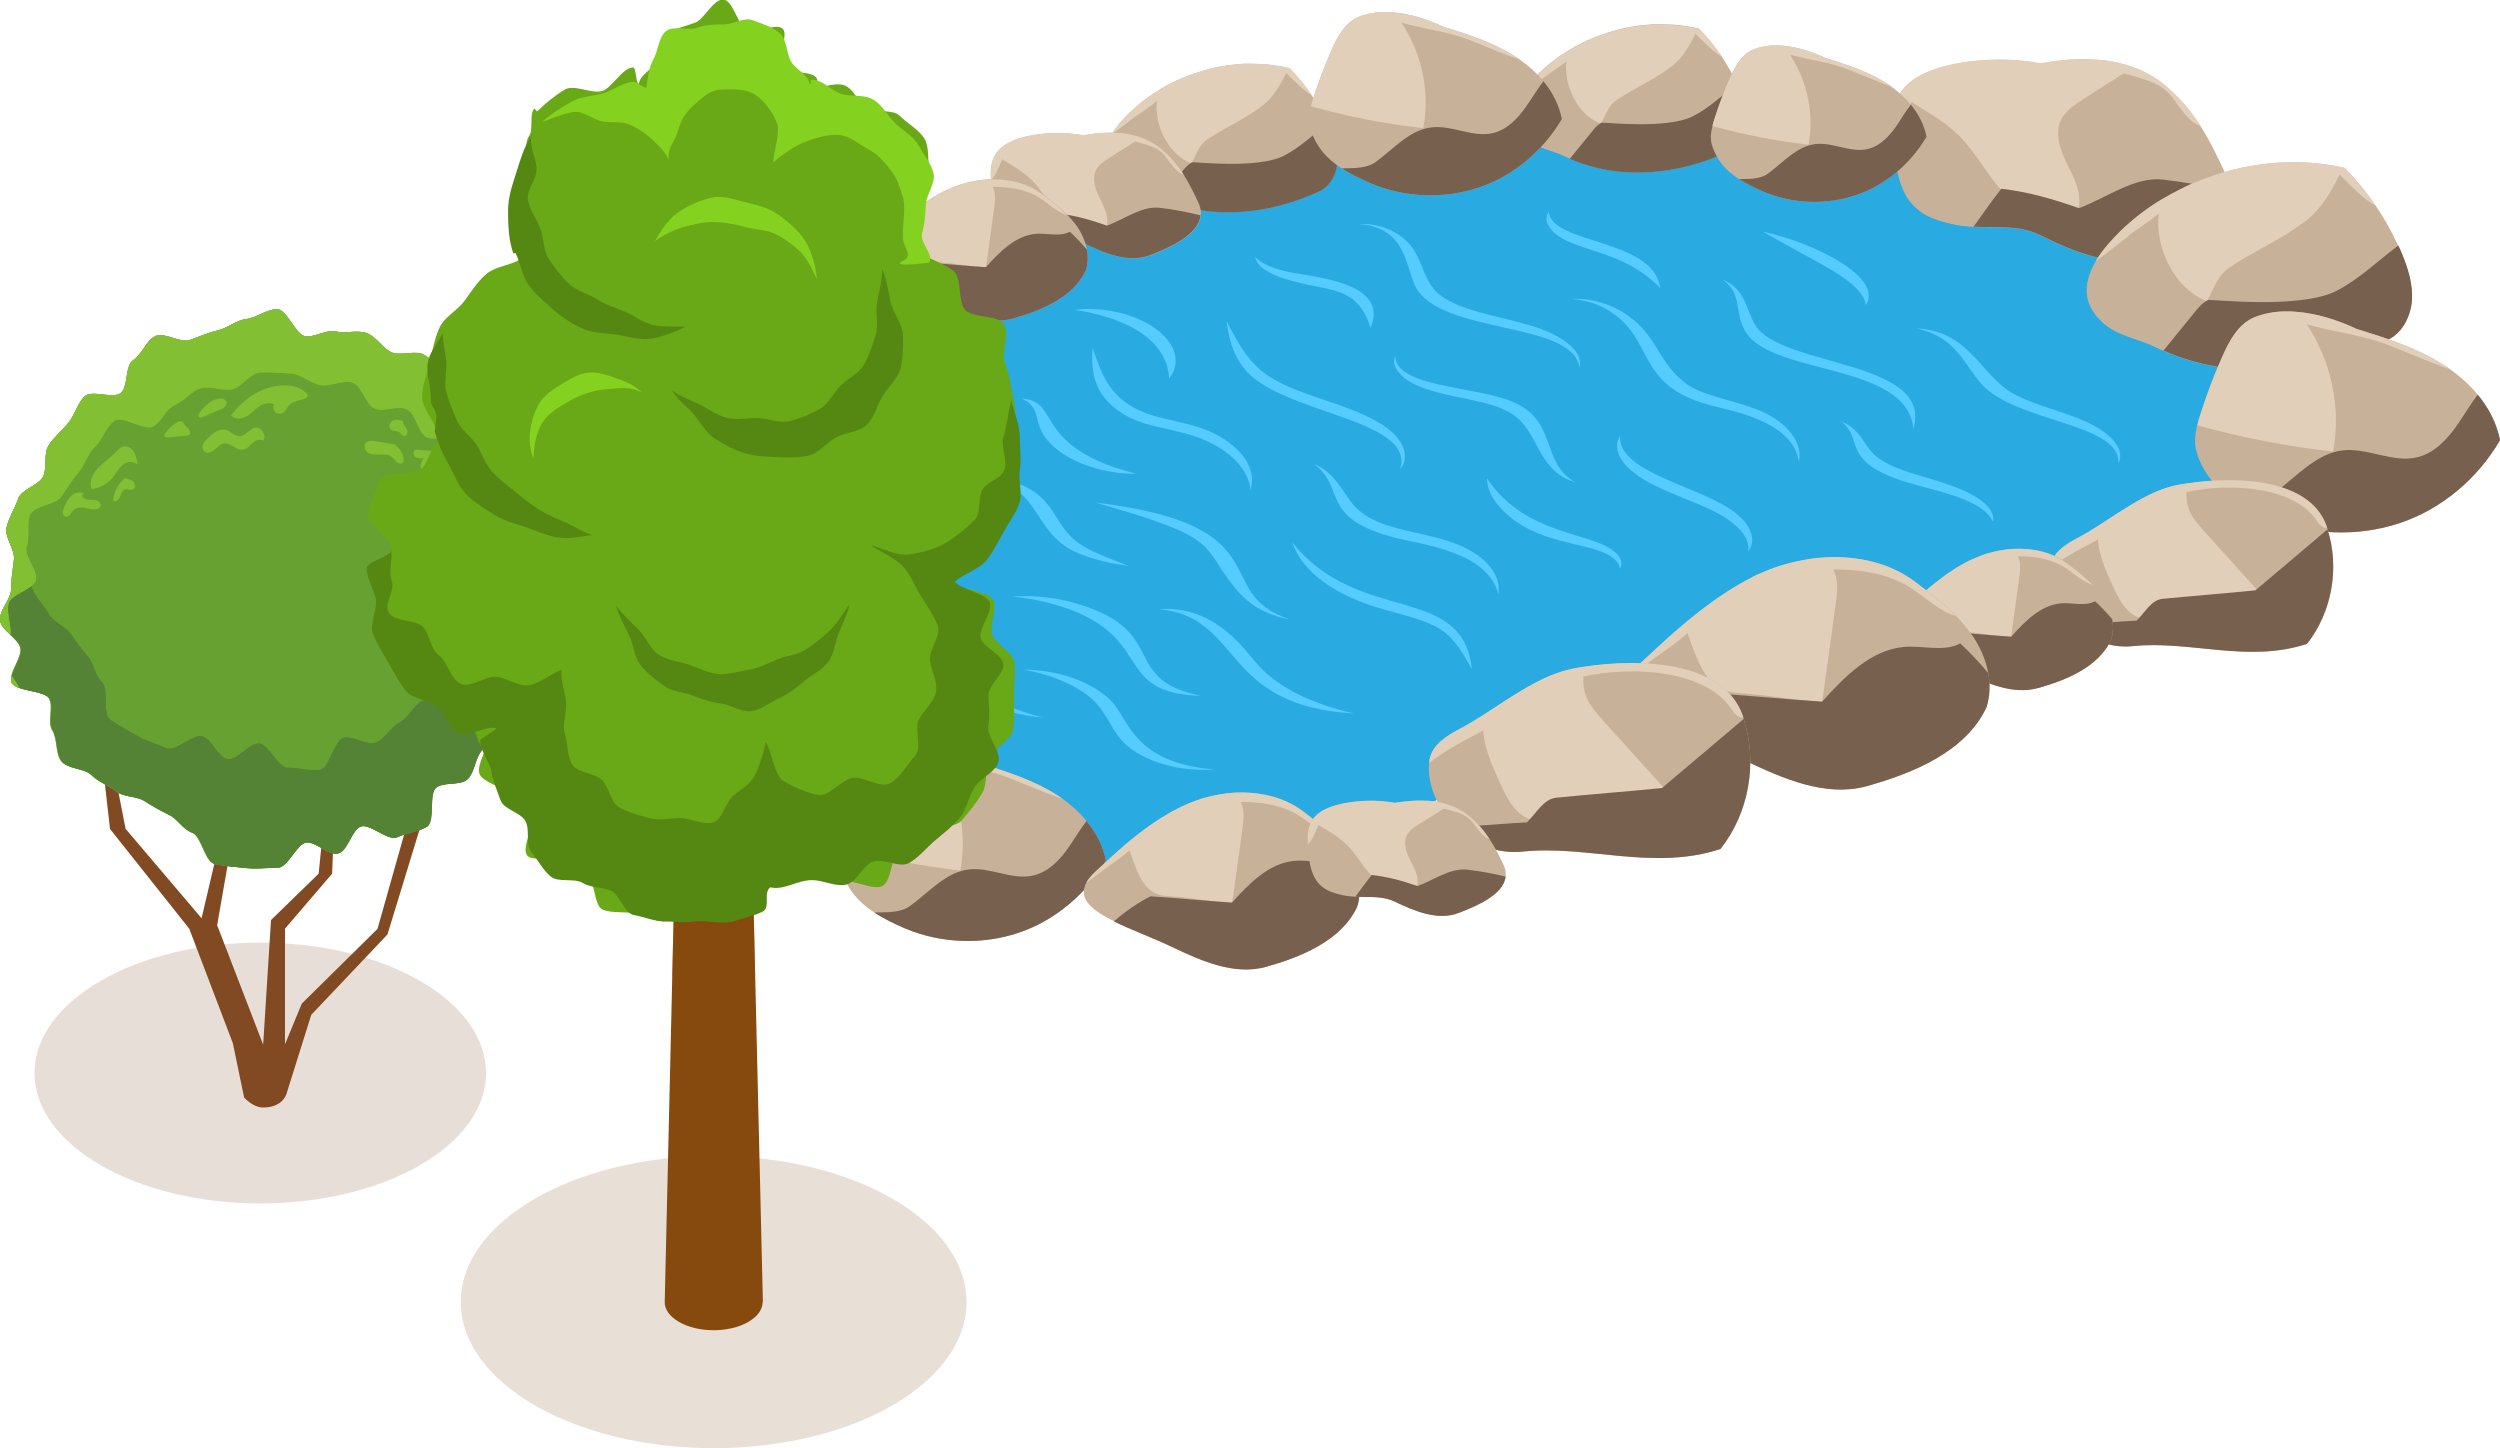 <?xml version="1.0" encoding="UTF-8"?>
<svg xmlns="http://www.w3.org/2000/svg" viewBox="0 0 155.89 90.29">
  <g isolation="isolate">
    <g id="uuid-b56e3611-c173-4db7-b67f-863131f8cf98" data-name="レイヤー 2">
      <g id="uuid-c7cabebb-b15a-47d6-abd5-40de280805fc" data-name="txt">
        <g>
          <g>
            <g>
              <path d="m143.16,29.02c-.99,3.96-5.94,7.51-12.43,8.92-6.8,1.48-14.56.68-21.41,2.08-13.17,2.68-18.97,12.44-32.22,15-9.57,1.84-20.64-.96-26.43-5.74-5.79-4.77-6.86-11.06-4.88-16.77,3.79-10.92,18.73-20.29,37.26-23.37,20.79-3.46,64.29,3.16,60.11,19.88Z" fill="#29abe2" stroke-width="0"/>
              <path d="m123.55,23.94c-1.1-1.26-1.61-2.94-4.03-3.46,3.46.16,4.02,3.19,6.34,4.23,1.2.59,2.79.95,4.18,1.57,1.97.89,2.42,1.95,2.05,2.61.17-2.52-6.43-2.56-8.54-4.95Z" fill="#54ccff" stroke-width="0"/>
              <path d="m108.69,20.39c-.5-1.08-.1-2.17-1.3-2.96,1.46.56,1.5,1.93,2.05,2.82,1.55,2.66,11.17,2.16,9.87,6.5-.37-4.31-9.36-3.23-10.62-6.37Z" fill="#54ccff" stroke-width="0"/>
              <path d="m109.95,14.45c3.07.65,7.55,2.84,6.4,4.57-.27-1.54-2.97-2.55-6.4-4.57Z" fill="#54ccff" stroke-width="0"/>
              <path d="m114.85,26.31c.55.2.89.55,1.15.89.64.87.7,1.51,3.22,2.31,1.41.46,5.32,1.33,5.06,3.04-.66-1.47-3.57-1.91-5.55-2.53-3.98-1.28-2.5-2.65-3.89-3.71Z" fill="#54ccff" stroke-width="0"/>
              <path d="m112.17,28.8c-.35-2.52-4.14-3.16-5.48-3.52-3.54-.93-3.71-2.71-4.8-4.39-.35-.52-.8-1.02-1.43-1.43-.61-.43-1.46-.74-2.47-.82,1.02-.06,2.04.22,2.82.61,2.48,1.29,2.47,3.23,4.17,4.54,1.02.9,3.08,1.11,4.81,1.84,1.72.74,2.62,2,2.39,3.15Z" fill="#54ccff" stroke-width="0"/>
              <path d="m90.6,18.88c1.32.64,3.14.91,4.84,1.42,2.53.76,3.26,1.86,3.05,2.6-.45-2.91-8.63-2.02-10.22-5.01-.62-1.14-.52-3.72-3.51-3.91.96-.08,1.9.27,2.51.69,1.86,1.29,1.04,3.24,3.34,4.2Z" fill="#54ccff" stroke-width="0"/>
              <path d="m96.56,14.07c-.16-.28-.18-.6.02-.85.18,2.02,6.57,1.66,6.94,4.74-2.58-2.68-5.96-2.18-6.96-3.89Z" fill="#54ccff" stroke-width="0"/>
              <path d="m104.84,31c-1.06-.44-2.21-.9-3.01-1.57-.81-.64-1.28-1.51-.81-2.25-.17,2.39,5.41,3.19,7.37,4.95.77.65,1.16,1.55.61,2.27.15-.77-.47-1.45-1.24-2-.79-.55-1.84-.96-2.92-1.39Z" fill="#54ccff" stroke-width="0"/>
              <path d="m93.75,25.52c-1.71-.77-4.73-.8-6.19-1.96-.48-.39-.78-.9-.56-1.35.06,1.97,5.02,1.85,7.36,2.86,2.83,1.24,1.66,3.77,3.9,5.02-2.73-.85-2.14-3.57-4.51-4.56Z" fill="#54ccff" stroke-width="0"/>
              <path d="m85.46,20.45c-.84-2.78-2.76-2.22-5.38-3.08-.87-.27-1.74-.75-1.8-1.34.47.5,1.29.75,2.13.94,1.37.29,6.32.61,5.04,3.49Z" fill="#54ccff" stroke-width="0"/>
              <path d="m100.76,34.47c.31.3.46.68.24,1-.01-.33-.28-.61-.64-.83-1.35-.85-4.64-.67-6.72-2.89-.58-.59-.91-1.26-.92-1.92,2.43,3.65,6.67,3.31,8.03,4.65Z" fill="#54ccff" stroke-width="0"/>
              <path d="m77.58,22.97c-.76-.95-.96-1.96-1.1-2.95.51.95.98,1.92,1.79,2.74,1.74,1.84,5.45,2.18,7.82,3.66,1.52.93,1.83,2.11,1.21,2.86,1.04-3.2-7.48-3.45-9.73-6.31Z" fill="#54ccff" stroke-width="0"/>
              <path d="m83.39,30.08c.33.43.59.88.9,1.28,1.66,2.06,5.13,1.58,7.52,3.05,1.19.71,1.79,1.71,1.62,2.64-.65-2.59-4.53-3.06-6.33-3.49-4.93-1.25-3.13-3.13-5.16-4.63.66.28,1.09.71,1.44,1.14Z" fill="#54ccff" stroke-width="0"/>
              <path d="m76.84,27.76c1.01.81,1.44,1.84,1.14,2.78-.1-.95-.76-1.83-1.76-2.51-2.19-1.43-4.35-1.11-6.16-2.2-2-1.22-2.01-2.87-1.93-4.15.33.93.61,1.87,1.28,2.69,2.03,2.36,4.98,1.36,7.43,3.39Z" fill="#54ccff" stroke-width="0"/>
              <path d="m72.9,23.61c-.09-2.18-2.24-3.74-5.89-4.29,3.97-.44,7.54,2.16,5.89,4.29Z" fill="#54ccff" stroke-width="0"/>
              <path d="m86.29,38c-1.43-.4-2.77-.98-3.75-1.71-1-.72-1.68-1.58-1.95-2.46,4.13,5.19,10.63,2.48,11.19,7.9-1.45-2.66-1.99-2.76-5.49-3.73Z" fill="#54ccff" stroke-width="0"/>
              <path d="m80.44,38.61c-.76-.1-1.44-.38-2.01-.7-.55-.34-.99-.73-1.33-1.14-2.36-2.83-.66-3.13-8.79-5.43,11.81,1.41,7.06,5.66,12.13,7.28Z" fill="#54ccff" stroke-width="0"/>
              <path d="m68.42,28.72c.71.33,1.52.59,2.42.82-1.99.03-3.95-.66-5.08-1.64-1.6-1.36-.6-2.42-2.07-3.06,2.24.21.98,2.12,4.73,3.88Z" fill="#54ccff" stroke-width="0"/>
              <path d="m72.25,37.99c3.51-.3,5.44,2.64,6.07,3.33,1.25,1.49,3.45,2.58,6.12,3.17-8.4-.47-6.92-6.03-12.18-6.5Z" fill="#54ccff" stroke-width="0"/>
              <path d="m64.4,30.61c1.61,1.06,1.47,2.51,3.24,3.5.78.45,1.78.8,2.76,1.19-1.14-.17-2.28-.41-3.27-.85-2.91-1.26-2.24-4.64-6.11-4.39.89-.29,2.37-.13,3.38.55Z" fill="#54ccff" stroke-width="0"/>
              <path d="m74.86,43.39c-5.31-.18-3.02-3.34-7.92-5.3-1.12-.44-2.42-.76-3.84-.89,1.43-.1,2.94.08,4.25.5,5.54,1.72,2.5,4.67,7.51,5.68Z" fill="#54ccff" stroke-width="0"/>
              <path d="m63.79,41.75c2.13.02,4.24.71,5.5,1.95,1.11,1.15,1.35,3.86,6.42,4.28-2.11.16-4.44-.46-5.67-1.71-1-1.05-1.04-2.24-2.73-3.26-.93-.57-2.13-1.02-3.51-1.26Z" fill="#54ccff" stroke-width="0"/>
              <path d="m65.06,44.74c-1.38-.11-2.73-.46-3.83-.99-1.12-.52-1.98-1.24-2.49-2.02-.75-1.17-1.22-3.36-4.07-3.74.7-.04,1.42.12,2.02.36,3.5,1.45,1.61,4.68,8.37,6.4Z" fill="#54ccff" stroke-width="0"/>
            </g>
            <g>
              <path d="m94.5,7.48c.11.63.57,1.15,1.11,1.48.55.33,1.34.49,1.92.77.12.06.24.11.35.16,3.14,1.39,6.83,1.01,9.95-.47.65-.31,1.03-1.04,1.08-1.75.05-.72-.17-1.43-.45-2.09-.05-.12-.1-.23-.15-.35-.28-.61-.61-1.2-.98-1.75-.41-.61-.88-1.18-1.4-1.7-.02,0-.04,0-.07-.02-.18-.04-.35-.07-.53-.1-.15-.02-.3-.05-.46-.07-.09-.01-.18-.02-.28-.03-.11-.02-.23-.02-.35-.03-.03,0-.05,0-.08,0-.18-.01-.36-.02-.54-.02-.13,0-.25,0-.38,0-.13,0-.25,0-.37.02-.21.01-.42.04-.63.06-.08,0-.15.02-.23.03-.11.02-.21.03-.32.05-.2.04-.41.08-.61.13-.11.02-.22.05-.34.09-.11.03-.21.06-.31.09-.1.03-.21.06-.31.1-.31.1-.61.21-.91.34-.22.09-.41.18-.59.27-.27.13-.54.28-.79.44-.66.39-1.28.87-1.84,1.4-.39.38-.81.84-1.11,1.34-.3.5-.48,1.05-.39,1.59Z" fill="#c7b299" stroke-width="0"/>
              <path d="m96.35,4.78c.41-.3.9-.61,1.33-.96-.04.28-.04.56,0,.84.15,1.27.92,2.56,2.1,3.04.04,0,.05-.02.06-.03.33-.56.44-1.09.99-1.45,1.09-.73,2.42-1.3,3.43-2.1.66-.51,1.09-1.26,1.46-2.02.16.17.33.33.49.49.34.33.7.68,1.12.91-.41-.61-.88-1.18-1.4-1.7-.02,0-.04,0-.07-.02-.18-.04-.35-.07-.53-.1-.15-.02-.3-.05-.46-.07-.09-.01-.18-.02-.28-.03-.11-.02-.23-.02-.35-.03-.03,0-.05,0-.08,0-.18-.01-.36-.02-.54-.02-.13,0-.25,0-.38,0-.13,0-.25,0-.37.02-.21.01-.42.04-.63.06-.08,0-.15.02-.23.03-.11.02-.21.03-.32.05-.2.04-.41.08-.61.13-.11.02-.22.05-.34.09-.11.03-.21.06-.31.09-.1.03-.21.06-.31.1-.31.1-.61.22-.91.34-.22.1-.41.18-.59.27-.27.13-.54.28-.79.44-.66.39-1.28.87-1.84,1.4-.39.38-.81.84-1.11,1.34.52-.35,1.01-.77,1.47-1.11Z" fill="#e2cfba" stroke-width="0"/>
              <path d="m97.88,9.9c3.14,1.39,6.83,1.01,9.95-.47.65-.31,1.03-1.04,1.08-1.75.05-.72-.17-1.43-.45-2.09-.05-.12-.1-.23-.15-.35-.91.68-1.73,1.5-2.75,2.01-1.65.83-5.59.36-5.69.4-.26.13-.46.36-.63.59-.45.55-.9,1.11-1.35,1.66Z" fill="#78604f" stroke-width="0"/>
            </g>
            <g>
              <path d="m68.96,9.96c.11.63.57,1.15,1.11,1.48.55.33,1.34.49,1.92.77.12.06.24.11.35.16,3.15,1.39,6.83,1.01,9.96-.47.65-.31,1.03-1.04,1.08-1.76.05-.72-.17-1.43-.45-2.09-.05-.12-.1-.23-.15-.35-.28-.61-.61-1.2-.99-1.75-.41-.61-.88-1.18-1.4-1.7-.02,0-.04,0-.07-.02-.18-.04-.35-.07-.53-.1-.15-.02-.3-.05-.46-.07-.09-.01-.18-.02-.28-.03-.11-.02-.23-.02-.35-.03-.03,0-.05,0-.08,0-.18-.01-.36-.02-.54-.02-.13,0-.25,0-.38,0-.13,0-.25,0-.37.02-.21.01-.42.04-.63.06-.08,0-.15.02-.23.03-.11.02-.21.03-.32.05-.2.04-.41.08-.61.13-.11.02-.22.05-.34.09-.11.03-.21.06-.31.09-.1.03-.21.06-.31.1-.31.1-.61.21-.91.34-.22.09-.41.18-.59.27-.27.13-.54.28-.79.44-.66.4-1.28.87-1.84,1.41-.4.38-.82.84-1.11,1.34-.3.51-.48,1.05-.39,1.59Z" fill="#c7b299" stroke-width="0"/>
              <path d="m70.82,7.26c.41-.3.9-.61,1.33-.97-.04.28-.04.56,0,.84.15,1.27.92,2.56,2.1,3.04.04,0,.05-.02.06-.03.33-.56.44-1.09.99-1.46,1.09-.73,2.42-1.3,3.44-2.11.66-.51,1.09-1.26,1.46-2.03.16.17.33.33.49.49.34.33.71.68,1.12.91-.41-.61-.88-1.18-1.4-1.7-.02,0-.04,0-.07-.02-.18-.04-.35-.07-.53-.1-.15-.02-.3-.05-.46-.07-.09-.01-.18-.02-.28-.03-.11-.02-.23-.02-.35-.03-.03,0-.05,0-.08,0-.18-.01-.36-.02-.54-.02-.13,0-.25,0-.38,0-.13,0-.25,0-.37.02-.21.01-.42.04-.63.06-.08,0-.15.02-.23.03-.11.02-.21.03-.32.05-.2.04-.41.08-.61.13-.11.02-.22.05-.34.09-.11.03-.21.06-.31.09-.1.03-.21.06-.31.1-.31.1-.61.22-.91.34-.22.1-.41.18-.59.27-.27.13-.54.28-.79.44-.66.4-1.28.87-1.84,1.41-.4.38-.82.84-1.11,1.34.52-.35,1.01-.77,1.47-1.11Z" fill="#e2cfba" stroke-width="0"/>
              <path d="m72.35,12.38c3.15,1.39,6.83,1.01,9.96-.47.65-.31,1.03-1.04,1.08-1.76.05-.72-.17-1.43-.45-2.09-.05-.12-.1-.23-.15-.35-.91.68-1.74,1.5-2.75,2.01-1.65.83-5.6.36-5.7.4-.26.13-.46.36-.64.59-.45.55-.9,1.11-1.35,1.67Z" fill="#78604f" stroke-width="0"/>
            </g>
            <g>
              <path d="m61.77,11.27c0,.1.02.2.03.31.08.92.22,1.95.93,2.54.37.31.85.46,1.32.57.29.07.58.1.88.12.89.04,1.77-.08,2.59.32,1.33.66,2.87,1.33,4.25.78,1.11-.44,2.98-1.22,3.11-2.47.02-.22-.01-.47-.12-.73-.3-.66-.6-1.26-.95-1.82-.39-.61-.85-1.16-1.46-1.66-.35-.28-.74-.5-1.17-.65-.37-.13-.76-.22-1.17-.28-.09,0-.18-.02-.27-.02-.04,0-.09,0-.13,0-.16,0-.32-.01-.49,0-.17,0-.33,0-.5.02-.21.02-.42.04-.63.07-.14.02-.28.04-.43.07-1.2-.22-2.58-.19-3.76.12-.1.03-.2.06-.3.09-.13.04-.26.09-.38.15-.43.19-.81.45-1.05.85,0,.02-.02.03-.03.05-.27.47-.28,1.04-.24,1.59Z" fill="#c7b299" stroke-width="0"/>
              <path d="m61.77,11.27c.36-.36.51-.88.73-1.34.62.39,1.26.75,1.8,1.26.52.51.9,1.14,1.33,1.72.11.15.23.3.35.44.36.41.79.76,1.3.95.65.23,1.56.37,1.74-.23,0-.03.02-.07.02-.11.07-.58-.24-1.14-.5-1.67-.25-.53-.46-1.16-.19-1.69.17-.33.49-.54.8-.74.54-.35,1.09-.7,1.63-1.04.69.21,1.42.32,1.89.93.32.42.63.96,1.13,1.14-.39-.61-.85-1.16-1.46-1.66-.35-.28-.74-.5-1.17-.65-.37-.13-.76-.22-1.17-.28-.09,0-.18-.01-.27-.02-.04,0-.09,0-.13,0-.32-.02-.65-.01-.99.01-.21.02-.42.04-.63.07-.14.02-.28.04-.43.07-1.2-.22-2.58-.19-3.76.12-.1.03-.2.06-.3.09-.13.04-.26.09-.38.15-.43.19-.81.45-1.05.85,0,.02-.02.03-.03.05-.27.47-.28,1.04-.24,1.59Z" fill="#e2cfba" stroke-width="0"/>
              <path d="m64.92,14.8c.88.04,1.77-.08,2.58.32,1.33.66,2.87,1.33,4.25.78,1.11-.44,2.98-1.22,3.11-2.47-.83-.21-1.68-.37-2.53-.47-1.13-.14-2.23.72-3.3,1.11-1.02-.36-1.96-.63-3.03-.76-.36.47-.73.98-1.08,1.49Z" fill="#78604f" stroke-width="0"/>
            </g>
            <g>
              <path d="m55.59,17.6c.87.43,1.97.83,2.92,1.28,1.47.7,3.09,1.42,4.66.98,1.68-.47,3.74-1.28,4.54-3,.13-.42.15-.86.07-1.29-.1-.52-.33-1.03-.63-1.47-.18-.24-.37-.47-.58-.69-.47-.48-1.01-.9-1.55-1.3-.94-.72-2.17-.99-3.39-.93-.24.01-.48.04-.72.08-.27.04-.54.1-.8.18-.12.03-.25.07-.37.12-.15.05-.27.1-.39.15s-.23.1-.35.15c-.08.04-.15.07-.23.11-.02,0-.04.02-.05.03-.09.04-.18.09-.26.14-.2.11-.39.22-.58.35-.18.11-.36.24-.53.36-.09.06-.18.13-.26.19-.28.21-.56.44-.83.66-.55.46-1.07.96-1.6,1.44-.2.19-.35.37-.44.54-.43.79.28,1.37,1.38,1.91Z" fill="#c7b299" stroke-width="0"/>
              <path d="m54.22,15.69c.32-.22.62-.48.88-.66.42-.3.88-.61,1.27-.97.11.35.24.7.39,1.04.19.43.44.86.86,1.07.27.13.58.15.88.18.71.05,1.5.18,2.25.26.27.03.5.05.73.07.18-1.25.34-2.47.51-3.69.05-.37.1-.74,0-1.1-.02-.09-.05-.17-.09-.24.91,0,1.77.1,2.61.51.72.36,1.28,1.03,2.04,1.26-.47-.48-1.01-.9-1.55-1.3-.94-.72-2.17-.99-3.39-.93-.24.01-.48.04-.72.08-.27.05-.54.11-.8.18-.12.03-.25.07-.37.12-.15.05-.27.1-.39.15s-.23.1-.35.15c-.08.04-.15.07-.23.11-.02,0-.04.02-.05.03-.09.04-.18.09-.26.14-.2.11-.39.22-.58.35-.18.11-.36.24-.53.36-.09.07-.18.13-.26.2-.28.21-.56.43-.83.66-.55.46-1.07.96-1.6,1.44-.2.19-.35.37-.44.54Z" fill="#e2cfba" stroke-width="0"/>
              <path d="m55.59,17.6c.87.43,1.97.83,2.92,1.28,1.47.7,3.09,1.42,4.66.98,1.68-.47,3.74-1.28,4.54-3,.13-.42.15-.86.07-1.29-.33-.39-.69-.77-1.07-1.12-.62.34-1.44.07-2.14.13-1.27.13-2.24,1.13-3.09,2.08-1.38-.09-2.68-.22-4.06-.31-.63.32-1.26.76-1.82,1.25Z" fill="#78604f" stroke-width="0"/>
            </g>
            <g>
              <path d="m43.66,21.78c.11.6.61,1.1,1.2,1.42.59.32,1.45.47,2.07.74.13.05.25.11.38.16,3.39,1.34,7.37.97,10.75-.45.7-.3,1.11-1,1.16-1.69.06-.69-.18-1.37-.49-2.01-.05-.11-.11-.22-.17-.33-.3-.59-.66-1.15-1.06-1.68-.44-.58-.95-1.13-1.51-1.64-.02,0-.05,0-.07-.02-.19-.04-.38-.07-.57-.1-.16-.02-.33-.05-.49-.06-.1-.01-.2-.02-.3-.03-.12-.02-.25-.02-.37-.03-.03,0-.06,0-.09,0-.19-.01-.39-.02-.58-.02-.14,0-.27,0-.41,0-.14,0-.27,0-.4.02-.23.01-.45.04-.68.06-.08,0-.17.02-.25.03-.11.02-.23.03-.35.05-.22.04-.44.07-.66.12-.12.02-.24.05-.36.08-.11.03-.22.05-.34.09-.11.03-.22.06-.33.09-.33.09-.66.2-.98.33-.24.09-.44.17-.64.26-.29.13-.58.27-.86.42-.72.38-1.38.83-1.98,1.35-.43.37-.88.81-1.2,1.29-.33.49-.51,1.01-.42,1.53Z" fill="#c7b299" stroke-width="0"/>
              <path d="m45.66,19.18c.44-.29.97-.59,1.44-.93-.04.27-.04.54,0,.81.17,1.22.99,2.46,2.27,2.93.04,0,.05-.02.06-.03.35-.54.48-1.05,1.06-1.4,1.18-.71,2.61-1.25,3.71-2.02.71-.49,1.17-1.21,1.58-1.95.18.16.36.32.53.47.36.32.76.65,1.21.87-.44-.58-.95-1.13-1.51-1.64-.02,0-.05,0-.07-.02-.19-.04-.38-.07-.57-.1-.16-.02-.33-.05-.49-.06-.1-.01-.2-.02-.3-.03-.12-.02-.25-.02-.37-.03-.03,0-.06,0-.09,0-.19-.01-.39-.02-.58-.02-.14,0-.27,0-.41,0-.14,0-.27,0-.4.02-.23.01-.45.04-.68.06-.08,0-.17.02-.25.03-.11.02-.23.03-.35.05-.22.04-.44.07-.66.12-.12.02-.24.05-.36.08-.11.03-.22.05-.34.09-.11.03-.22.06-.33.09-.33.1-.66.21-.98.33-.24.09-.44.18-.64.26-.29.13-.58.27-.86.42-.72.38-1.38.83-1.98,1.35-.43.37-.88.81-1.2,1.29.56-.34,1.09-.74,1.58-1.07Z" fill="#e2cfba" stroke-width="0"/>
              <path d="m47.32,24.1c3.39,1.34,7.37.97,10.75-.45.7-.3,1.11-1,1.16-1.69.06-.69-.18-1.37-.49-2.01-.05-.11-.11-.22-.17-.33-.98.65-1.87,1.44-2.97,1.93-1.78.8-6.04.34-6.15.39-.28.12-.49.34-.69.56-.49.53-.98,1.07-1.46,1.6Z" fill="#78604f" stroke-width="0"/>
            </g>
            <g>
              <path d="m40.26,25.27c0,.1.02.19.02.28.08.85.2,1.79.88,2.34.35.29.8.42,1.24.52.27.06.55.09.83.11.84.04,1.67-.07,2.44.29,1.26.6,2.71,1.22,4.01.72,1.04-.4,2.81-1.12,2.93-2.27.02-.21-.01-.43-.11-.67-.28-.61-.56-1.16-.9-1.67-.37-.56-.8-1.07-1.38-1.52-.33-.26-.7-.46-1.11-.6-.35-.12-.72-.21-1.11-.25-.08,0-.17-.02-.25-.02-.04,0-.08,0-.13,0-.15,0-.3-.01-.46,0-.16,0-.31,0-.47.02-.2.02-.39.04-.59.06-.13.02-.26.04-.4.06-1.13-.21-2.43-.17-3.54.11-.09.02-.19.05-.28.08-.12.04-.24.08-.36.13-.4.17-.77.42-.99.78,0,.02-.02.03-.03.05-.25.44-.26.96-.22,1.46Z" fill="#c7b299" stroke-width="0"/>
              <path d="m40.26,25.27c.34-.33.48-.81.68-1.23.58.36,1.19.69,1.69,1.16.49.46.85,1.05,1.26,1.58.11.14.22.27.33.4.34.38.74.7,1.23.87.61.21,1.47.34,1.64-.21,0-.03.02-.06.02-.1.07-.54-.22-1.04-.47-1.53-.24-.48-.44-1.07-.18-1.55.16-.3.46-.5.76-.68.51-.32,1.03-.64,1.54-.96.65.19,1.34.3,1.78.85.31.39.59.88,1.06,1.05-.37-.56-.8-1.07-1.38-1.52-.33-.26-.7-.46-1.11-.6-.35-.12-.72-.21-1.11-.25-.08,0-.17-.01-.25-.02-.04,0-.08,0-.13,0-.3-.02-.61-.01-.93.01-.2.02-.39.04-.59.06-.13.02-.26.04-.4.06-1.13-.21-2.43-.17-3.54.11-.09.02-.19.05-.28.08-.12.04-.24.08-.36.13-.4.17-.77.42-.99.78,0,.02-.02.03-.03.05-.25.44-.26.96-.22,1.46Z" fill="#e2cfba" stroke-width="0"/>
              <path d="m43.24,28.52c.83.04,1.67-.07,2.43.29,1.26.6,2.71,1.22,4.01.72,1.04-.4,2.81-1.12,2.93-2.27-.79-.19-1.58-.34-2.38-.43-1.07-.13-2.1.66-3.11,1.02-.96-.33-1.84-.58-2.86-.69-.34.43-.68.9-1.02,1.36Z" fill="#78604f" stroke-width="0"/>
            </g>
            <g>
              <path d="m32.76,34.78c.13.79.71,1.44,1.4,1.86.69.41,1.69.62,2.41.97.15.07.3.14.44.2,3.95,1.75,8.58,1.26,12.5-.59.82-.39,1.29-1.3,1.36-2.2.07-.91-.21-1.8-.57-2.63-.06-.15-.13-.29-.19-.43-.35-.77-.76-1.5-1.24-2.2-.52-.76-1.1-1.48-1.75-2.14-.03,0-.06-.01-.08-.02-.22-.05-.44-.09-.66-.13-.19-.03-.38-.06-.57-.08-.12-.02-.23-.03-.35-.04-.14-.02-.29-.03-.43-.04-.04,0-.07,0-.1,0-.23-.02-.45-.02-.68-.02-.16,0-.32,0-.48.01-.16,0-.31.01-.47.03-.27.02-.53.05-.79.08-.1.01-.19.03-.29.04-.13.02-.27.04-.4.07-.26.05-.51.1-.77.16-.14.03-.28.07-.42.11-.13.04-.26.07-.39.11-.13.04-.26.08-.39.12-.39.12-.77.27-1.14.43-.02,0-.03.01-.04.02-.24.1-.47.21-.7.33-.34.17-.68.35-1,.55-.83.5-1.61,1.09-2.31,1.76-.5.48-1.02,1.06-1.4,1.69-.38.63-.6,1.31-.49,2Z" fill="#c7b299" stroke-width="0"/>
              <path d="m35.09,31.38c.51-.38,1.13-.77,1.67-1.21-.05.35-.05.71-.01,1.06.19,1.59,1.16,3.21,2.64,3.82.05,0,.06-.02.07-.04.41-.7.56-1.37,1.24-1.83,1.37-.92,3.04-1.64,4.31-2.64.82-.64,1.37-1.58,1.84-2.54.2.21.41.42.61.61.42.42.88.85,1.41,1.14-.52-.76-1.1-1.48-1.75-2.14-.03,0-.06-.01-.08-.02-.22-.05-.44-.09-.66-.13-.19-.03-.38-.06-.57-.08-.12-.02-.23-.03-.35-.04-.14-.02-.29-.03-.43-.04-.04,0-.07,0-.1,0-.23-.02-.45-.02-.68-.02-.16,0-.32,0-.48.01-.16,0-.31.01-.47.03-.27.02-.53.05-.79.08-.1.01-.19.03-.29.04-.13.02-.27.04-.4.07-.26.05-.51.1-.77.16-.14.03-.28.07-.42.11-.13.04-.26.07-.39.11-.13.04-.26.08-.39.12-.39.13-.77.27-1.14.43-.02,0-.03.01-.04.02-.24.11-.47.21-.7.33-.34.17-.68.35-1,.55-.83.5-1.61,1.09-2.31,1.76-.5.48-1.02,1.06-1.4,1.69.65-.44,1.26-.97,1.84-1.4Z" fill="#e2cfba" stroke-width="0"/>
              <path d="m37.01,37.81c3.95,1.75,8.58,1.26,12.5-.59.82-.39,1.29-1.3,1.36-2.2.07-.91-.21-1.8-.57-2.63-.06-.15-.13-.29-.19-.43-1.15.85-2.18,1.88-3.45,2.53-2.08,1.04-7.02.45-7.15.51-.33.16-.57.45-.8.74-.57.7-1.14,1.4-1.7,2.09Z" fill="#78604f" stroke-width="0"/>
            </g>
            <g>
              <path d="m41.42,43.02c.27.78.72,1.33,1.47,1.82.38.25.85.48,1.41.73,1.61.68,3.47.75,5.13.2,1.66-.55,3.08-1.76,3.97-3.27-.13-.67-.44-1.28-.88-1.8-.31-.38-.68-.71-1.08-1-.08-.05-.15-.11-.23-.16-1.06-.69-2.28-1.07-3.48-1.45-.72-.34-1.53-.6-2.33-.67-.2-.02-.4-.03-.61-.02-.19,0-.38.03-.56.07-.09.02-.18.04-.27.07-.09.03-.18.05-.26.09-.65.27-1.01.94-1.29,1.58-.32.73-.6,1.47-.85,2.22-.05.15-.1.31-.13.47-.09.38-.13.77,0,1.13Z" fill="#c7b299" stroke-width="0"/>
              <path d="m41.43,41.89c1.74.48,3.59.85,5.37,1.04.33-1.72-.07-3.57-1.04-5.03,1.05.31,2.15.41,3.2.81.82.32,1.64.69,2.48.98-.08-.05-.15-.11-.23-.16-1.06-.69-2.28-1.07-3.48-1.45-.72-.34-1.53-.6-2.33-.67-.2-.02-.4-.03-.61-.02-.19.01-.38.03-.56.07-.09.02-.18.04-.27.07-.09.03-.18.05-.26.09-.65.27-1.01.94-1.29,1.58-.32.73-.6,1.47-.85,2.22-.05.15-.1.31-.13.47Z" fill="#e2cfba" stroke-width="0"/>
              <path d="m42.89,44.83c.38.25.85.48,1.41.73,1.61.68,3.47.75,5.13.2,1.66-.55,3.08-1.76,3.97-3.27-.13-.67-.44-1.28-.88-1.8-.28.37-.53.78-.79,1.17-.4.58-.93,1.14-1.62,1.31-.95.22-1.93-.38-2.9-.28-1.05.11-1.82,1.02-2.67,1.64-.45.33-1.06.3-1.64.31Z" fill="#78604f" stroke-width="0"/>
            </g>
            <g>
              <path d="m118.04,8.5c.01.17.03.32.04.49.13,1.48.34,3.11,1.48,4.06.59.5,1.35.73,2.1.91.46.11.93.16,1.4.19,1.42.06,2.83-.12,4.13.51,2.13,1.05,4.58,2.12,6.79,1.25,1.76-.7,4.76-1.94,4.96-3.95.03-.36-.02-.74-.19-1.16-.48-1.05-.95-2.02-1.52-2.91-.62-.97-1.36-1.85-2.34-2.65-.56-.45-1.19-.79-1.88-1.04-.59-.21-1.21-.36-1.88-.44-.14-.01-.28-.03-.43-.03-.07,0-.14,0-.21-.01-.26-.01-.51-.02-.78-.02-.26,0-.53.02-.8.04-.33.03-.67.06-1.01.11-.22.03-.45.07-.68.11-1.92-.36-4.12-.3-6,.19-.16.04-.32.09-.48.14-.21.07-.41.14-.61.23-.68.3-1.3.72-1.68,1.35-.01.03-.03.06-.05.08-.43.76-.44,1.66-.38,2.54Z" fill="#c7b299" stroke-width="0"/>
              <path d="m118.04,8.5c.58-.57.81-1.41,1.16-2.14.99.63,2.02,1.2,2.87,2.01.83.81,1.44,1.82,2.13,2.75.18.24.37.48.57.7.58.65,1.26,1.22,2.07,1.51,1.04.37,2.49.59,2.77-.37.01-.06.03-.11.03-.17.12-.93-.38-1.81-.79-2.66-.41-.84-.74-1.85-.31-2.7.27-.52.79-.87,1.28-1.19.87-.55,1.74-1.11,2.61-1.67,1.1.34,2.27.52,3.01,1.48.52.68,1.01,1.54,1.8,1.82-.62-.97-1.36-1.85-2.34-2.65-.56-.45-1.19-.79-1.88-1.04-.59-.21-1.21-.36-1.88-.44-.14,0-.28-.02-.43-.03-.07,0-.14,0-.21-.01-.51-.03-1.03-.02-1.58.02-.33.03-.67.06-1.01.11-.22.03-.45.07-.68.11-1.92-.36-4.12-.3-6,.19-.16.04-.32.09-.48.14-.21.07-.41.14-.61.23-.68.3-1.3.72-1.68,1.35-.01.03-.03.06-.05.08-.43.76-.44,1.66-.38,2.54Z" fill="#e2cfba" stroke-width="0"/>
              <path d="m123.07,14.14c1.41.06,2.83-.12,4.12.51,2.13,1.05,4.58,2.12,6.79,1.25,1.76-.7,4.76-1.94,4.96-3.95-1.33-.34-2.67-.59-4.03-.75-1.81-.22-3.56,1.15-5.27,1.78-1.63-.57-3.12-1.01-4.85-1.21-.57.74-1.16,1.56-1.73,2.37Z" fill="#78604f" stroke-width="0"/>
            </g>
            <g>
              <path d="m44.02,47.84c.01.13.02.25.03.37.1,1.12.26,2.36,1.12,3.08.44.38,1.02.55,1.59.69.35.08.71.12,1.06.14,1.08.05,2.15-.09,3.13.39,1.62.79,3.48,1.61,5.15.95,1.34-.53,3.61-1.47,3.76-3,.03-.27-.02-.56-.14-.88-.37-.8-.72-1.53-1.16-2.21-.47-.74-1.03-1.41-1.77-2.01-.42-.34-.9-.6-1.42-.79-.44-.16-.92-.27-1.42-.33-.1-.01-.21-.02-.32-.03-.05,0-.1,0-.16-.01-.19-.01-.39-.01-.59-.01-.2,0-.4.01-.61.03-.25.02-.51.05-.76.08-.17.03-.34.05-.52.08-1.45-.27-3.13-.23-4.55.15-.12.03-.25.07-.37.11-.16.05-.31.11-.47.18-.52.22-.98.55-1.27,1.02-.01.02-.03.04-.04.06-.32.58-.33,1.26-.29,1.93Z" fill="#c7b299" stroke-width="0"/>
              <path d="m44.02,47.84c.44-.43.62-1.07.88-1.62.75.48,1.53.91,2.18,1.53.63.61,1.09,1.38,1.62,2.09.14.18.28.36.43.53.44.5.96.93,1.57,1.15.79.28,1.89.44,2.1-.28.01-.04.02-.08.03-.13.09-.71-.29-1.38-.6-2.02-.31-.64-.56-1.41-.24-2.04.2-.4.6-.66.97-.9.66-.42,1.32-.84,1.98-1.27.84.26,1.73.39,2.28,1.12.39.51.76,1.17,1.36,1.38-.47-.74-1.03-1.41-1.77-2.01-.42-.34-.9-.6-1.42-.79-.44-.16-.92-.27-1.42-.33-.1,0-.21-.02-.32-.03-.05,0-.1,0-.16-.01-.39-.02-.78-.02-1.2.02-.25.02-.51.05-.76.08-.17.03-.34.05-.52.08-1.45-.27-3.13-.23-4.55.15-.12.03-.25.07-.37.11-.16.05-.31.11-.47.18-.52.22-.98.55-1.27,1.02-.01.02-.03.04-.04.06-.32.58-.33,1.26-.29,1.93Z" fill="#e2cfba" stroke-width="0"/>
              <path d="m47.84,52.12c1.07.05,2.14-.09,3.13.39,1.62.79,3.48,1.61,5.15.95,1.34-.53,3.61-1.47,3.76-3-1.01-.26-2.03-.44-3.06-.57-1.37-.17-2.7.87-3.99,1.35-1.24-.43-2.37-.77-3.68-.91-.43.56-.88,1.18-1.31,1.8Z" fill="#78604f" stroke-width="0"/>
            </g>
            <g>
              <path d="m130.14,18.47c.15.88.79,1.61,1.56,2.08.77.46,1.89.69,2.69,1.09.17.08.33.16.5.23,4.42,1.96,9.59,1.41,13.98-.66.92-.43,1.44-1.46,1.52-2.46.07-1.01-.24-2.01-.63-2.94-.07-.17-.14-.33-.22-.49-.39-.86-.85-1.68-1.38-2.46-.58-.85-1.24-1.65-1.96-2.39-.03,0-.06-.01-.09-.02-.25-.06-.49-.1-.74-.14-.21-.03-.42-.07-.64-.09-.13-.02-.26-.03-.39-.04-.16-.02-.32-.03-.49-.04-.04,0-.07,0-.11,0-.25-.02-.5-.02-.76-.02-.18,0-.35,0-.53.01-.18,0-.35.01-.52.03-.3.02-.59.05-.89.09-.11.01-.22.03-.33.05-.15.02-.3.05-.45.07-.29.05-.57.11-.86.18-.16.03-.31.07-.47.12-.15.04-.29.08-.44.13-.14.04-.29.09-.43.14-.43.14-.86.3-1.28.48-.02,0-.03.01-.05.02-.26.11-.53.23-.78.37-.38.19-.75.39-1.12.61-.93.55-1.8,1.22-2.58,1.97-.55.54-1.14,1.18-1.56,1.89-.42.71-.67,1.47-.54,2.24Z" fill="#c7b299" stroke-width="0"/>
              <path d="m132.75,14.67c.57-.42,1.26-.86,1.87-1.36-.05.39-.06.79-.01,1.18.22,1.78,1.29,3.59,2.95,4.27.02,0,.03.01.05.02.01-.02.02-.04.03-.06.46-.78.62-1.53,1.38-2.04,1.53-1.03,3.4-1.83,4.82-2.96.92-.72,1.53-1.77,2.05-2.84.23.23.46.47.69.69.47.47.99.95,1.58,1.28-.58-.85-1.24-1.65-1.96-2.39-.03,0-.06-.01-.09-.02-.25-.06-.49-.1-.74-.14-.21-.03-.42-.07-.64-.09-.13-.02-.26-.03-.39-.04-.16-.02-.32-.03-.49-.04-.04,0-.07,0-.11,0-.25-.02-.5-.02-.76-.02-.18,0-.35,0-.53.01-.18,0-.35.01-.52.03-.3.02-.59.05-.89.09-.11.01-.22.03-.33.05-.15.02-.3.05-.45.07-.29.05-.57.11-.86.18-.16.03-.31.07-.47.12-.15.04-.29.08-.44.13-.14.04-.29.09-.43.14-.43.14-.86.3-1.28.48-.02,0-.03.01-.05.02-.27.12-.53.24-.78.37-.38.19-.75.39-1.12.61-.93.55-1.8,1.22-2.58,1.97-.55.54-1.14,1.18-1.56,1.89.73-.49,1.41-1.09,2.06-1.56Z" fill="#e2cfba" stroke-width="0"/>
              <path d="m134.9,21.86c4.42,1.96,9.59,1.41,13.98-.66.92-.43,1.44-1.46,1.52-2.46.07-1.01-.24-2.01-.63-2.94-.07-.17-.14-.33-.22-.49-1.28.95-2.44,2.1-3.86,2.83-2.32,1.17-7.85.5-8,.57-.37.18-.64.5-.89.82-.63.78-1.27,1.56-1.9,2.34Z" fill="#78604f" stroke-width="0"/>
            </g>
            <g>
              <path d="m106.77,9.12c.31.88.81,1.49,1.64,2.03.43.28.94.54,1.57.81,1.8.76,3.87.83,5.72.22,1.85-.61,3.44-1.97,4.43-3.65-.14-.74-.5-1.42-.98-2.01-.35-.42-.76-.79-1.2-1.11-.09-.06-.17-.12-.26-.18-1.18-.77-2.54-1.19-3.88-1.62-.8-.37-1.71-.67-2.6-.75-.23-.02-.45-.03-.68-.02-.21,0-.42.03-.63.08-.1.02-.2.04-.3.08-.1.03-.2.06-.29.1-.72.3-1.12,1.05-1.44,1.77-.36.81-.67,1.64-.94,2.48-.06.17-.11.35-.15.52-.11.42-.15.86,0,1.26Z" fill="#c7b299" stroke-width="0"/>
              <path d="m106.78,7.86c1.94.54,4.01.94,5.99,1.16.37-1.93-.08-3.98-1.16-5.62,1.17.34,2.4.46,3.57.91.92.35,1.83.77,2.77,1.09-.09-.06-.17-.12-.26-.18-1.18-.77-2.54-1.19-3.88-1.62-.8-.37-1.71-.67-2.6-.75-.23-.02-.45-.03-.68-.02-.21.02-.42.04-.63.08-.1.02-.2.04-.3.08-.1.03-.2.06-.29.1-.72.3-1.12,1.05-1.44,1.77-.36.81-.67,1.64-.94,2.48-.06.17-.11.35-.15.52Z" fill="#e2cfba" stroke-width="0"/>
              <path d="m108.41,11.15c.43.28.94.54,1.57.81,1.8.76,3.87.83,5.72.22,1.85-.61,3.44-1.97,4.43-3.65-.14-.74-.5-1.42-.98-2.01-.32.42-.59.88-.88,1.31-.45.65-1.03,1.28-1.8,1.46-1.06.25-2.15-.42-3.24-.31-1.17.12-2.03,1.14-2.98,1.84-.5.37-1.18.33-1.84.35Z" fill="#78604f" stroke-width="0"/>
            </g>
            <g>
              <path d="m137,28.3c.43,1.24,1.14,2.11,2.32,2.87.6.4,1.33.76,2.22,1.14,2.54,1.07,5.47,1.18,8.09.31,2.62-.87,4.87-2.78,6.26-5.17-.2-1.05-.7-2.01-1.39-2.84-.49-.59-1.07-1.12-1.7-1.57-.12-.09-.24-.17-.37-.25-1.67-1.08-3.59-1.69-5.49-2.28-1.13-.53-2.42-.95-3.68-1.06-.32-.03-.64-.04-.95-.03-.3.01-.6.05-.89.11-.14.03-.29.06-.43.11-.14.04-.28.09-.41.14-1.02.42-1.59,1.49-2.03,2.5-.51,1.14-.95,2.31-1.33,3.5-.08.24-.16.49-.21.74-.15.6-.21,1.21,0,1.78Z" fill="#c7b299" stroke-width="0"/>
              <path d="m137.01,26.52c2.74.76,5.67,1.33,8.47,1.64.52-2.72-.11-5.63-1.64-7.94,1.66.48,3.39.65,5.05,1.28,1.29.5,2.59,1.09,3.92,1.54-.12-.09-.24-.17-.37-.25-1.67-1.08-3.59-1.69-5.49-2.28-1.13-.53-2.42-.95-3.68-1.06-.32-.03-.64-.04-.95-.03-.29.02-.59.05-.89.11-.14.03-.29.06-.43.11-.14.04-.28.09-.41.14-1.02.42-1.59,1.49-2.03,2.5-.51,1.14-.95,2.31-1.33,3.5-.08.24-.16.49-.21.74Z" fill="#e2cfba" stroke-width="0"/>
              <path d="m139.32,31.17c.6.4,1.33.76,2.22,1.14,2.54,1.07,5.47,1.18,8.09.31,2.62-.87,4.87-2.78,6.26-5.17-.2-1.05-.7-2.01-1.39-2.84-.45.59-.83,1.24-1.25,1.85-.63.92-1.46,1.81-2.55,2.06-1.5.35-3.04-.6-4.58-.44-1.66.17-2.87,1.6-4.21,2.59-.71.52-1.67.47-2.59.49Z" fill="#78604f" stroke-width="0"/>
            </g>
            <g>
              <path d="m52.5,54.4c.38,1.08.99,1.83,2.02,2.5.53.35,1.16.67,1.93,1,2.22.93,4.77,1.03,7.05.27,2.28-.76,4.24-2.43,5.46-4.5-.18-.92-.61-1.75-1.21-2.48-.43-.52-.93-.98-1.48-1.37-.11-.08-.21-.15-.32-.22-1.45-.94-3.13-1.47-4.78-1.99-.99-.46-2.11-.83-3.21-.93-.28-.03-.56-.04-.83-.03-.26.01-.52.04-.77.1-.13.03-.25.06-.37.1-.13.04-.25.08-.36.13-.89.37-1.38,1.3-1.77,2.17-.44,1-.83,2.01-1.16,3.05-.07.21-.14.43-.19.64-.13.52-.18,1.06,0,1.55Z" fill="#c7b299" stroke-width="0"/>
              <path d="m52.5,52.85c2.39.67,4.94,1.16,7.38,1.43.45-2.37-.1-4.91-1.43-6.92,1.44.42,2.96.57,4.4,1.12,1.13.44,2.26.95,3.41,1.34-.11-.08-.21-.15-.32-.22-1.45-.94-3.13-1.47-4.78-1.99-.99-.46-2.11-.83-3.21-.93-.28-.03-.56-.04-.83-.03-.26.02-.52.05-.77.1-.13.03-.25.06-.37.1-.13.04-.25.08-.36.13-.89.37-1.38,1.3-1.77,2.17-.44,1-.83,2.01-1.16,3.05-.07.21-.14.43-.19.64Z" fill="#e2cfba" stroke-width="0"/>
              <path d="m54.52,56.9c.53.35,1.16.67,1.93,1,2.22.93,4.77,1.03,7.05.27,2.28-.76,4.24-2.43,5.46-4.5-.18-.92-.61-1.75-1.21-2.48-.39.51-.72,1.08-1.09,1.61-.55.8-1.27,1.57-2.22,1.79-1.31.31-2.65-.52-3.99-.38-1.44.15-2.5,1.4-3.67,2.26-.62.46-1.45.41-2.26.43Z" fill="#78604f" stroke-width="0"/>
            </g>
            <g>
              <path d="m81.73,8.11c.36,1.03.94,1.75,1.92,2.38.5.33,1.11.63,1.84.95,2.11.89,4.54.98,6.71.26,2.17-.72,4.04-2.31,5.19-4.28-.17-.87-.58-1.67-1.15-2.36-.41-.49-.89-.93-1.41-1.3-.1-.07-.2-.14-.31-.21-1.38-.9-2.98-1.4-4.55-1.89-.94-.44-2.01-.79-3.05-.88-.27-.02-.53-.03-.79-.02-.25,0-.5.04-.73.09-.12.02-.24.05-.35.09-.12.03-.23.07-.34.12-.84.35-1.32,1.24-1.68,2.07-.42.95-.79,1.92-1.11,2.91-.07.2-.13.41-.18.61-.12.5-.17,1.01,0,1.48Z" fill="#c7b299" stroke-width="0"/>
              <path d="m81.73,6.63c2.28.63,4.7,1.11,7.02,1.36.43-2.26-.09-4.67-1.36-6.58,1.37.4,2.81.54,4.19,1.06,1.07.42,2.15.9,3.25,1.28-.1-.07-.2-.14-.31-.21-1.38-.9-2.98-1.4-4.55-1.89-.94-.44-2.01-.79-3.05-.88-.27-.02-.53-.03-.79-.02-.24.02-.49.04-.73.09-.12.02-.24.05-.35.09-.12.03-.23.07-.34.12-.84.35-1.32,1.24-1.68,2.07-.42.95-.79,1.92-1.11,2.91-.07.2-.13.41-.18.61Z" fill="#e2cfba" stroke-width="0"/>
              <path d="m83.65,10.49c.5.33,1.11.63,1.84.95,2.11.89,4.54.98,6.71.26,2.17-.72,4.04-2.31,5.19-4.28-.17-.87-.58-1.67-1.15-2.36-.37.49-.69,1.03-1.04,1.53-.52.76-1.21,1.5-2.11,1.71-1.25.29-2.52-.5-3.8-.36-1.37.14-2.38,1.33-3.49,2.15-.59.43-1.38.39-2.15.41Z" fill="#78604f" stroke-width="0"/>
            </g>
            <g>
              <path d="m129.35,39.01c.11.11.24.22.37.32.92.72,2.12,1.08,3.28.96,3.58-.37,7.17,1.07,10.86-.14,1.56-1.97,2.05-4.75,1.28-7.14,0-.02-.01-.04-.02-.06-.02-.05-.03-.1-.05-.15-1.04-2.91-5.47-3.14-8.68-2.65-.2.03-.39.06-.57.09-1.75.33-3.39,1.54-4.98,2.55-.42.27-.83.52-1.25.74-.72.38-1.51.85-1.68,1.64-.02.08-.03.16-.04.24-.15,1.25.59,2.71,1.48,3.59Z" fill="#c7b299" stroke-width="0"/>
              <path d="m127.86,35.42c.77-.6,1.6-1.07,2.54-1.55.14-.07.28-.15.42-.24,0,.11.01.22.03.33.14.94.55,1.81.94,2.67.33.71.72,1.48,1.43,1.81.06.02.11.05.18.07.48.16,1.03.12,1.54.07,2.06-.19,4.11-.73,6.01-1.56-.08-.09-.16-.18-.24-.27-1.09-1.21-2.19-2.43-3.28-3.64-.37-.41-.75-.83-.94-1.35-.13-.35-.17-.71-.15-1.08,2.85-.61,6.83-.31,8.18,1.87.16.26.38.37.6.39-.02-.05-.03-.1-.05-.15-1.04-2.91-5.47-3.14-8.68-2.65-.2.03-.39.06-.57.09-1.75.33-3.39,1.54-4.98,2.55-.42.27-.83.52-1.25.74-.72.38-1.51.85-1.68,1.64-.02.08-.03.16-.04.24Z" fill="#e2cfba" stroke-width="0"/>
              <path d="m129.71,39.33c.92.72,2.12,1.08,3.28.96,3.58-.37,7.17,1.07,10.86-.14,1.56-1.97,2.05-4.75,1.28-7.14-1.49,1.27-2.99,2.53-4.49,3.8-1.95.2-3.85.34-5.79.53-.72.07-1.1.87-1.62,1.36-1.02.04-1.97.15-2.98.19-.24,0-.42.19-.53.44Z" fill="#78604f" stroke-width="0"/>
            </g>
            <g>
              <path d="m119.52,40.64c.87.43,1.97.83,2.92,1.28,1.47.7,3.09,1.42,4.66.98,1.68-.47,3.74-1.28,4.54-3,.13-.42.15-.86.07-1.29-.1-.52-.33-1.03-.63-1.47-.18-.24-.37-.47-.58-.69-.47-.48-1.01-.9-1.55-1.3-.94-.72-2.17-.99-3.39-.93-.24.01-.48.04-.72.08-.27.04-.54.1-.8.18-.12.03-.25.07-.37.12-.15.05-.27.1-.39.15-.12.05-.23.1-.35.15-.08.04-.15.07-.23.11-.02,0-.04.02-.05.03-.09.04-.18.09-.26.14-.2.11-.39.22-.58.35-.18.11-.36.24-.53.36-.09.06-.18.13-.26.19-.28.21-.56.44-.83.66-.55.46-1.07.96-1.6,1.44-.2.19-.35.37-.44.54-.43.79.28,1.37,1.38,1.91Z" fill="#c7b299" stroke-width="0"/>
              <path d="m118.14,38.73c.32-.22.62-.48.88-.66.42-.3.88-.61,1.27-.97.11.35.24.7.39,1.04.19.43.44.86.86,1.07.27.13.58.15.88.18.71.05,1.5.18,2.25.26.27.03.5.05.73.07.18-1.25.34-2.47.51-3.69.05-.37.1-.74,0-1.1-.02-.09-.05-.17-.09-.24.91,0,1.77.1,2.61.51.72.36,1.28,1.03,2.04,1.26-.47-.48-1.01-.9-1.55-1.3-.94-.72-2.17-.99-3.39-.93-.24.01-.48.04-.72.08-.27.05-.54.11-.8.18-.12.03-.25.07-.37.12-.15.05-.27.1-.39.15-.12.05-.23.1-.35.15-.08.04-.15.07-.23.11-.02,0-.04.02-.05.03-.09.04-.18.09-.26.14-.2.11-.39.22-.58.35-.18.11-.36.24-.53.36-.09.07-.18.13-.26.2-.28.21-.56.43-.83.66-.55.46-1.07.96-1.6,1.44-.2.19-.35.37-.44.54Z" fill="#e2cfba" stroke-width="0"/>
              <path d="m119.52,40.64c.87.43,1.97.83,2.92,1.28,1.47.7,3.09,1.42,4.66.98,1.68-.47,3.74-1.28,4.54-3,.13-.42.15-.86.07-1.29-.33-.39-.69-.77-1.07-1.12-.62.34-1.44.07-2.14.13-1.27.13-2.24,1.13-3.09,2.08-1.38-.09-2.68-.22-4.06-.31-.63.32-1.26.76-1.82,1.25Z" fill="#78604f" stroke-width="0"/>
            </g>
            <g>
              <path d="m103.96,45.29c1.42.7,3.24,1.36,4.8,2.11,2.41,1.15,5.08,2.33,7.65,1.62,2.76-.77,6.15-2.1,7.46-4.92.22-.69.24-1.42.11-2.13-.16-.86-.54-1.7-1.04-2.41-.29-.4-.61-.78-.95-1.13-.77-.79-1.67-1.47-2.55-2.14-1.55-1.18-3.57-1.63-5.57-1.53-.39.02-.79.06-1.18.13-.44.07-.88.17-1.31.29-.2.05-.41.12-.61.19-.24.08-.44.16-.64.24-.19.08-.38.17-.57.25-.13.06-.25.12-.37.19-.03.01-.06.03-.09.05-.15.07-.29.15-.43.23-.32.18-.64.37-.95.57-.29.19-.59.39-.88.6-.15.1-.29.21-.43.31-.47.35-.92.72-1.37,1.09-.9.76-1.77,1.57-2.63,2.37-.33.31-.58.61-.72.89-.71,1.3.47,2.25,2.26,3.14Z" fill="#c7b299" stroke-width="0"/>
              <path d="m101.7,42.15c.53-.36,1.02-.78,1.44-1.09.68-.5,1.45-1,2.09-1.59.19.58.4,1.16.65,1.71.31.7.72,1.42,1.41,1.77.44.22.95.25,1.44.29,1.17.08,2.47.29,3.7.43.02,0,.03,0,.05,0,.39.04.78.08,1.15.11,0-.02,0-.04,0-.06.28-2,.55-4,.83-6,.08-.6.16-1.22.01-1.81-.03-.14-.09-.27-.15-.4,1.49,0,2.9.16,4.29.84,1.18.59,2.11,1.69,3.35,2.07-.77-.79-1.67-1.47-2.55-2.14-1.55-1.18-3.57-1.63-5.57-1.53-.39.02-.79.06-1.18.13-.44.08-.88.17-1.31.29-.2.05-.41.12-.61.19-.24.08-.44.16-.64.24-.19.08-.38.17-.57.25-.13.06-.25.12-.37.19-.03.01-.06.03-.09.05-.15.07-.29.15-.43.23-.32.18-.64.37-.95.57-.29.19-.59.39-.88.6-.15.11-.29.21-.43.32-.47.34-.92.71-1.37,1.08-.9.76-1.77,1.57-2.63,2.37-.33.31-.58.61-.72.89Z" fill="#e2cfba" stroke-width="0"/>
              <path d="m103.96,45.29c1.42.7,3.24,1.36,4.8,2.11,2.41,1.15,5.08,2.33,7.65,1.62,2.76-.77,6.15-2.1,7.46-4.92.22-.69.24-1.42.11-2.13-.54-.65-1.13-1.27-1.75-1.85-1.02.56-2.37.11-3.53.22-2.08.21-3.68,1.86-5.08,3.41-2.27-.14-4.4-.37-6.67-.51-1.04.53-2.07,1.24-3,2.05Z" fill="#78604f" stroke-width="0"/>
            </g>
            <g>
              <path d="m69.45,57.45c1.09.54,2.47,1.04,3.66,1.61,1.84.88,3.88,1.77,5.83,1.23,2.11-.59,4.69-1.6,5.69-3.75.17-.53.18-1.08.09-1.62-.12-.65-.41-1.3-.8-1.84-.22-.31-.46-.59-.72-.86-.59-.6-1.27-1.12-1.94-1.63-1.18-.9-2.72-1.24-4.24-1.17-.3.02-.6.05-.9.1-.34.06-.67.13-1,.22-.15.04-.31.09-.46.15-.18.06-.34.12-.48.18s-.29.13-.43.19c-.1.05-.19.09-.29.14-.02.01-.05.02-.07.04-.11.05-.22.11-.33.17-.24.14-.48.28-.72.43-.22.14-.45.3-.67.45-.12.08-.22.16-.33.24-.36.27-.7.55-1.05.83-.68.58-1.35,1.2-2,1.81-.25.24-.44.46-.55.68-.54.99.36,1.72,1.72,2.39Z" fill="#c7b299" stroke-width="0"/>
              <path d="m67.73,55.06c.4-.28.78-.6,1.1-.83.52-.38,1.11-.76,1.6-1.21.14.44.31.88.49,1.31.24.54.55,1.08,1.08,1.35.34.17.72.19,1.1.22.89.06,1.88.22,2.82.33.34.04.63.07.92.09,0-.02,0-.03,0-.05.21-1.52.42-3.05.63-4.57.06-.46.12-.93.01-1.38-.03-.11-.07-.21-.11-.31,1.14,0,2.21.12,3.27.64.9.45,1.61,1.29,2.55,1.58-.59-.6-1.27-1.12-1.94-1.63-1.18-.9-2.72-1.24-4.24-1.17-.3.02-.6.05-.9.1-.34.06-.67.13-1,.22-.15.04-.31.09-.46.15-.18.06-.34.12-.48.18s-.29.13-.43.19c-.1.05-.19.09-.29.14-.02.01-.05.02-.07.04-.11.05-.22.11-.33.17-.24.14-.48.28-.72.43-.22.14-.45.3-.67.45-.11.08-.22.16-.33.24-.36.26-.7.54-1.05.83-.68.58-1.35,1.2-2,1.81-.25.24-.44.46-.55.68Z" fill="#e2cfba" stroke-width="0"/>
              <path d="m69.45,57.45c1.09.54,2.47,1.04,3.66,1.61,1.84.88,3.88,1.77,5.83,1.23,2.11-.59,4.69-1.6,5.69-3.75.17-.53.18-1.08.09-1.62-.41-.49-.86-.97-1.34-1.41-.78.42-1.81.08-2.69.17-1.59.16-2.8,1.42-3.87,2.6-1.73-.11-3.36-.28-5.08-.39-.79.4-1.58.95-2.28,1.56Z" fill="#78604f" stroke-width="0"/>
            </g>
            <g>
              <path d="m90.81,51.64c.13.13.27.25.42.37,1.04.82,2.4,1.23,3.72,1.09,4.06-.42,8.15,1.22,12.33-.16,1.78-2.24,2.33-5.39,1.45-8.11,0-.02-.01-.05-.02-.07-.02-.06-.04-.11-.06-.17-1.18-3.31-6.22-3.56-9.86-3.01-.22.03-.44.07-.65.11-1.98.37-3.85,1.75-5.65,2.9-.48.31-.95.59-1.42.84-.81.43-1.71.97-1.91,1.86-.02.09-.04.18-.04.28-.17,1.42.67,3.07,1.68,4.07Z" fill="#c7b299" stroke-width="0"/>
              <path d="m89.13,47.57c.87-.68,1.82-1.22,2.88-1.76.16-.08.32-.18.48-.27,0,.12.01.25.03.37.16,1.06.62,2.05,1.07,3.03.37.81.81,1.68,1.62,2.06.06.03.13.06.2.08.55.18,1.16.13,1.75.08,2.34-.21,4.67-.83,6.82-1.78l-.28-.31c-1.24-1.38-2.49-2.76-3.73-4.13-.42-.47-.85-.94-1.07-1.53-.15-.39-.19-.8-.17-1.23,3.24-.69,7.75-.36,9.3,2.13.18.29.43.43.68.44-.02-.06-.04-.11-.06-.17-1.18-3.31-6.22-3.56-9.86-3.01-.22.03-.44.07-.65.11-1.98.37-3.85,1.75-5.65,2.9-.48.31-.95.59-1.42.84-.81.43-1.71.97-1.91,1.86-.02.09-.04.18-.04.28Z" fill="#e2cfba" stroke-width="0"/>
              <path d="m91.23,52.01c1.04.82,2.4,1.23,3.72,1.09,4.06-.42,8.15,1.22,12.33-.16,1.78-2.24,2.33-5.39,1.45-8.11-1.7,1.44-3.4,2.88-5.1,4.31-2.21.22-4.37.38-6.58.6-.81.08-1.25.98-1.84,1.54-1.16.05-2.23.17-3.39.22-.28,0-.47.21-.6.5Z" fill="#78604f" stroke-width="0"/>
            </g>
            <g>
              <path d="m81.54,52.67c0,.1.02.19.02.28.08.85.2,1.79.88,2.34.35.29.8.42,1.24.52.27.06.55.09.83.11.84.04,1.67-.07,2.44.29,1.26.6,2.71,1.22,4.01.72,1.04-.4,2.81-1.12,2.93-2.27.02-.21-.01-.43-.11-.67-.28-.61-.56-1.16-.9-1.67-.37-.56-.8-1.07-1.38-1.52-.33-.26-.7-.46-1.11-.6-.35-.12-.72-.21-1.11-.25-.08,0-.17-.02-.25-.02-.04,0-.08,0-.13,0-.15,0-.3-.01-.46,0-.16,0-.31,0-.47.02-.2.02-.39.04-.59.06-.13.02-.26.04-.4.06-1.13-.21-2.43-.17-3.54.11-.09.02-.19.05-.28.08-.12.04-.24.08-.36.13-.4.17-.77.42-.99.78,0,.02-.02.03-.03.05-.25.44-.26.96-.22,1.46Z" fill="#c7b299" stroke-width="0"/>
              <path d="m81.54,52.67c.34-.33.48-.81.68-1.23.58.36,1.19.69,1.69,1.16.49.46.85,1.05,1.26,1.58.11.14.22.27.33.4.34.38.74.7,1.23.87.61.21,1.47.34,1.64-.21,0-.03.02-.06.02-.1.07-.54-.22-1.04-.47-1.53-.24-.48-.44-1.07-.18-1.55.16-.3.46-.5.76-.68.51-.32,1.03-.64,1.54-.96.65.19,1.34.3,1.78.85.31.39.59.88,1.06,1.05-.37-.56-.8-1.07-1.38-1.52-.33-.26-.7-.46-1.11-.6-.35-.12-.72-.21-1.11-.25-.08,0-.17-.01-.25-.02-.04,0-.08,0-.13,0-.3-.02-.61-.01-.93.01-.2.02-.39.04-.59.06-.13.02-.26.04-.4.06-1.13-.21-2.43-.17-3.54.11-.09.02-.19.05-.28.08-.12.04-.24.08-.36.13-.4.17-.77.42-.99.78,0,.02-.02.03-.03.05-.25.44-.26.96-.22,1.46Z" fill="#e2cfba" stroke-width="0"/>
              <path d="m84.51,55.92c.83.04,1.67-.07,2.43.29,1.26.6,2.71,1.22,4.01.72,1.04-.4,2.81-1.12,2.93-2.27-.79-.19-1.58-.34-2.38-.43-1.07-.13-2.1.66-3.11,1.02-.96-.33-1.84-.58-2.86-.69-.34.43-.68.9-1.02,1.36Z" fill="#78604f" stroke-width="0"/>
            </g>
          </g>
          <g>
            <g>
              <ellipse cx="16.23" cy="66.91" rx="14.08" ry="8.13" fill="#886138" mix-blend-mode="multiply" opacity=".2" stroke-width="0"/>
              <g>
                <path d="m5.52,39.9l1.34,11.79,4.94,6.22,2.72,7.14.7,3.38s.53.63,1.19.63c1.35,0,1.5-1,1.5-1l1.5-4.78,4.75-5.01,2.84-9.28,4.93-8.92-4.44,5.69-1.98,5.18-1.97,6.98-4.72,4.66-1.05,2.54v-7.21s2.94-3.43,2.94-3.43l.49-12.38-1.05,9.59-.28,2.79-2.97,2.89-.49,7.77-2.87-7.45,1.48-8.45.25-3.5-2.7,11.52-4.74-5.58-2.3-11.79Z" fill="#814a22" stroke-width="0"/>
                <path d="m.69,36.74c0,.63-.76,1.34-.69,1.95.07.62,1.13,1.11,1.26,1.71.14.61-.75,1.56-.55,2.14.21.59,2.09.49,2.36,1.04.27.56-.14,1.45.19,1.97.33.53.18,1.44.56,1.92.39.49,1.43.42,1.87.86.44.44,1.05.63,1.54,1.01.48.39,1.23.27,1.75.6.52.33.96.59,1.53.86.56.27.87.92,1.46,1.12.58.2.79,1.82,1.4,1.95.6.14,1.33.18,1.95.25.61.07,1.33-.02,1.96-.02s1.17-1.5,1.78-1.57c.62-.07,1.38.81,1.98.68.61-.14.84-1.47,1.42-1.68.59-.21,1.72.94,2.27.67.56-.27,1.33-.33,1.85-.66.53-.33.08-2.04.57-2.43.49-.39,1.53-.1,1.97-.54.44-.44.45-1.24.84-1.73.39-.48.36-1.18.69-1.71.33-.52,1.73-.44,2-1,.27-.56-.44-1.52-.24-2.11.2-.58.4-1.11.54-1.72.14-.6.25-1.15.32-1.78.07-.61-.15-1.17-.15-1.8s1.39-1.32,1.32-1.93c-.07-.62-.11-1.33-.24-1.93-.14-.61-1.49-.88-1.69-1.47-.21-.59.32-1.47.05-2.03-.27-.56-1.28-.71-1.61-1.23-.33-.53.18-1.67-.2-2.15-.39-.49-1.27-.58-1.71-1.02-.44-.44-.58-1.26-1.06-1.65-.48-.39-1-.85-1.53-1.18-.52-.33-1.5.1-2.06-.17-.56-.27-.94-.98-1.53-1.19-.58-.2-1.31.04-1.92-.1-.6-.14-1.26.37-1.89.3-.61-.07-1.15-1.69-1.78-1.69-.63,0-1.29.54-1.9.61-.62.07-1.18.57-1.78.71-.61.14-1.17.39-1.75.6-.59.21-1.6-.51-2.16-.24-.56.27-.85,1.17-1.37,1.5-.53.33-.3,1.66-.78,2.05-.49.39-1.83-.22-2.26.21-.44.44-.61,1.15-1,1.64-.39.48-.91.9-1.24,1.42-.33.52-.07,1.37-.34,1.93-.27.56-1.35.79-1.55,1.38-.2.58-.59,1.19-.73,1.8-.14.6.53,1.38.46,2-.07.61-.18,1.22-.18,1.85Z" fill="#82bf32" stroke-width="0"/>
                <path d="m.69,36.74c0,.63-.76,1.34-.69,1.95.07.62,1.13,1.11,1.26,1.71.14.61-.75,1.56-.55,2.14.21.59,2.09.49,2.36,1.04.27.56-.14,1.45.19,1.97.33.53.18,1.44.56,1.92.39.49,1.43.42,1.87.86.44.44,1.05.63,1.54,1.01.48.39,1.23.27,1.75.6.52.33.96.59,1.53.86.56.27.87.92,1.46,1.12.58.2.79,1.82,1.4,1.95.6.14,1.33.18,1.95.25.61.07,1.33-.02,1.96-.02s1.17-1.5,1.78-1.57c.62-.07,1.38.81,1.98.68.61-.14.84-1.47,1.42-1.68.59-.21,1.72.94,2.27.67.56-.27,1.33-.33,1.85-.66.53-.33.08-2.04.57-2.43.49-.39,1.53-.1,1.97-.54.44-.44.45-1.24.84-1.73.39-.48.36-1.18.69-1.71.33-.52,1.73-.44,2-1,.27-.56-.44-1.52-.24-2.11.2-.58.4-1.11.54-1.72.14-.6.25-1.15.32-1.78.07-.61-.15-1.17-.15-1.8s1.39-1.32,1.32-1.93c-.07-.62-.11-1.33-.24-1.93-.14-.61-1.49-.88-1.69-1.47-.21-.59.32-1.47.05-2.03-.27-.56-1.28-.71-1.61-1.23-.33-.53.18-1.67-.2-2.15-.39-.49-1.27-.58-1.71-1.02-.44-.44-.58-1.26-1.06-1.65-.48-.39-1-.85-1.53-1.18-.52-.33-1.5.1-2.06-.17-.56-.27-.94-.98-1.53-1.19-.58-.2-1.31.04-1.92-.1-.6-.14-1.26.37-1.89.3-.61-.07-1.15-1.69-1.78-1.69-.63,0-1.29.54-1.9.61-.62.07-1.18.57-1.78.71-.61.14-1.17.39-1.75.6-.59.21-1.6-.51-2.16-.24-.56.27-.85,1.17-1.37,1.5-.53.33-.3,1.66-.78,2.05-.49.39-1.83-.22-2.26.21-.44.44-.61,1.15-1,1.64-.39.48-.91.9-1.24,1.42-.33.52-.07,1.37-.34,1.93-.27.56-1.35.79-1.55,1.38-.2.58-.59,1.19-.73,1.8-.14.6.53,1.38.46,2-.07.61-.18,1.22-.18,1.85Z" fill="#67a131" stroke-width="0"/>
                <g>
                  <g>
                    <path d="m.42,32.89c.14-.61.53-1.22.73-1.8.02-.07.06-.13.11-.19.16.15.26.3.27.45.02.62-.71,1.27-.61,1.88.05.31-.06.66-.15,1-.17-.46-.43-.94-.34-1.34Z" fill="#548336" stroke-width="0"/>
                    <path d="m34.34,33.93c.1-.54-.76-1.22-.94-1.79.38.22.74.43.81.74.14.6.17,1.31.24,1.93.03.31-.31.65-.66.99.18-.6.43-1.26.55-1.86Z" fill="#548336" stroke-width="0"/>
                    <path d="m.8,35.49c.33.44,1.04.77,1.23,1.25.23.58.72.99,1.01,1.54.29.55,1.02.74,1.37,1.25.35.51.65.92,1.06,1.39.4.47.43,1.19.89,1.61.45.42,0,1.98.51,2.35.5.36,1.15.69,1.69,1.01.53.31,1.23.51,1.81.76.58.25,1.67-.91,2.26-.73.6.18.94,1.3,1.55,1.41.61.12,1.35-1.02,1.97-.97.62.05,1.2,1.55,1.82,1.52.62-.02,1.35.22,1.97.13.61-.09.89-1.84,1.49-2,.6-.16,1.44.52,2.02.29.58-.23.91-.96,1.46-1.25.55-.29.8-.94,1.32-1.29.51-.35,1.76.28,2.23-.12.47-.4.2-1.57.62-2.03.42-.45.81-.86,1.18-1.36.36-.5.69-.96,1-1.5.31-.53.33-1.14.58-1.71.19-.43,1.1-.59,1.63-.89-.17.2-.3.39-.3.58,0,.63.22,1.19.15,1.8-.07.62-.18,1.18-.32,1.78-.14.61-.33,1.14-.54,1.72-.21.59.51,1.55.24,2.11-.27.56-1.67.48-2,1-.33.53-.31,1.23-.69,1.71-.39.49-.4,1.29-.84,1.73-.44.44-1.48.15-1.97.54-.48.39-.04,2.1-.57,2.43-.52.33-1.29.39-1.85.66-.56.27-1.68-.88-2.27-.67-.58.2-.81,1.54-1.42,1.68-.6.14-1.36-.75-1.98-.68-.61.07-1.15,1.57-1.78,1.57s-1.35.09-1.96.02c-.62-.07-1.35-.11-1.95-.25-.61-.14-.82-1.75-1.4-1.95-.59-.21-.9-.86-1.46-1.12-.56-.27-1-.53-1.53-.86-.53-.33-1.27-.22-1.75-.6-.49-.39-1.1-.57-1.54-1.01s-1.48-.37-1.87-.86c-.39-.48-.23-1.4-.56-1.92-.33-.52.08-1.41-.19-1.97-.27-.56-2.15-.45-2.36-1.04-.2-.58.68-1.53.55-2.14-.14-.6-1.19-1.09-1.26-1.71-.07-.61.69-1.32.69-1.95,0-.42.05-.84.11-1.25Z" fill="#548336" stroke-width="0"/>
                  </g>
                  <g>
                    <path d="m.42,32.89c.14-.61.53-1.22.73-1.8.02-.07.06-.13.11-.19.16.15.26.3.27.45.02.62-.71,1.27-.61,1.88.05.31-.06.66-.15,1-.17-.46-.43-.94-.34-1.34Z" fill="#82bf32" stroke-width="0"/>
                    <path d="m34.34,33.93c.1-.54-.76-1.22-.94-1.79.38.22.74.43.81.74.14.6.17,1.31.24,1.93.03.31-.31.65-.66.99.18-.6.43-1.26.55-1.86Z" fill="#82bf32" stroke-width="0"/>
                    <path d="m.8,35.49c.33.44,1.04.77,1.23,1.25.23.58.72.99,1.01,1.54.29.55,1.02.74,1.37,1.25.35.51.65.92,1.06,1.39.4.47.43,1.19.89,1.61.45.42,0,1.98.51,2.35.5.36,1.15.69,1.69,1.01.53.31,1.23.51,1.81.76.58.25,1.67-.91,2.26-.73.6.18.94,1.3,1.55,1.41.61.12,1.35-1.02,1.97-.97.62.05,1.2,1.55,1.82,1.52.62-.02,1.35.22,1.97.13.61-.09.89-1.84,1.49-2,.6-.16,1.44.52,2.02.29.58-.23.91-.96,1.46-1.25.55-.29.8-.94,1.32-1.29.51-.35,1.76.28,2.23-.12.47-.4.2-1.57.62-2.03.42-.45.81-.86,1.18-1.36.36-.5.69-.96,1-1.5.31-.53.33-1.14.58-1.71.19-.43,1.1-.59,1.63-.89-.17.2-.3.39-.3.58,0,.63.22,1.19.15,1.8-.07.62-.18,1.18-.32,1.78-.14.61-.33,1.14-.54,1.72-.21.59.51,1.55.24,2.11-.27.56-1.67.48-2,1-.33.53-.31,1.23-.69,1.71-.39.49-.4,1.29-.84,1.73-.44.44-1.48.15-1.97.54-.48.39-.04,2.1-.57,2.43-.52.33-1.29.39-1.85.66-.56.27-1.68-.88-2.27-.67-.58.2-.81,1.54-1.42,1.68-.6.14-1.36-.75-1.98-.68-.61.07-1.15,1.57-1.78,1.57s-1.35.09-1.96.02c-.62-.07-1.35-.11-1.95-.25-.61-.14-.82-1.75-1.4-1.95-.59-.21-.9-.86-1.46-1.12-.56-.27-1-.53-1.53-.86-.53-.33-1.27-.22-1.75-.6-.49-.39-1.1-.57-1.54-1.01s-1.48-.37-1.87-.86c-.39-.48-.23-1.4-.56-1.92-.33-.52.08-1.41-.19-1.97-.27-.56-2.15-.45-2.36-1.04-.2-.58.68-1.53.55-2.14-.14-.6-1.19-1.09-1.26-1.71-.07-.61.69-1.32.69-1.95,0-.42.05-.84.11-1.25Z" fill="#548336" stroke-width="0"/>
                  </g>
                </g>
                <g>
                  <g>
                    <path d="m33.1,39.69c-.01-.07-.04-.14-.04-.21,0-.15.06-.31.16-.48-.03.23-.07.46-.12.69Z" fill="#82bf32" stroke-width="0"/>
                    <path d="m1.2,42.89c-.24-.09-.43-.19-.48-.35-.04-.12-.03-.26,0-.41.16.25.35.5.48.76Z" fill="#82bf32" stroke-width="0"/>
                    <path d="m.69,36.74c0-.63.11-1.24.18-1.85.07-.62-.6-1.4-.46-2,.14-.61.53-1.22.73-1.8.21-.59,1.28-.82,1.55-1.38.27-.56,0-1.41.34-1.93.33-.53.85-.94,1.24-1.42.39-.49.56-1.2,1-1.64.44-.44,1.78.17,2.26-.21.48-.39.25-1.72.78-2.05.52-.33.81-1.23,1.37-1.5.56-.27,1.57.45,2.16.24.58-.2,1.14-.46,1.75-.6.6-.14,1.16-.64,1.78-.71.61-.07,1.27-.61,1.9-.61.63,0,1.17,1.63,1.78,1.69.62.07,1.29-.43,1.89-.3.61.14,1.34-.11,1.92.1.59.21.97.92,1.53,1.19.56.27,1.53-.15,2.06.17.53.33,1.04.79,1.53,1.18.49.39.63,1.21,1.06,1.65.44.44,1.32.54,1.71,1.02.39.48-.13,1.62.2,2.15.33.52,1.34.67,1.61,1.23.27.56-.25,1.44-.05,2.03.2.58,1.56.86,1.69,1.47.14.6.17,1.31.24,1.93.06.55-1.03,1.16-1.27,1.73-.24-.19-.44-.38-.51-.61-.17-.59-.32-1.13-.56-1.71-.24-.57-.47-1.08-.78-1.63-.3-.54-.81-.87-1.17-1.38-.37-.51.35-1.88-.06-2.34-.42-.47-.86-1.02-1.32-1.43-.47-.41-1.73.15-2.23-.2-.51-.36-.6-1.38-1.14-1.68-.55-.3-1.45.17-2.02-.06-.58-.23-.82-1.46-1.42-1.63-.6-.17-1.37.27-1.98.16-.61-.1-1.21-.69-1.83-.72-.62-.03-1.31-.1-1.93-.07-.62.04-1.16.95-1.77,1.06-.61.11-1.33-.25-1.93-.07-.59.17-1.04.8-1.61,1.04-.57.24-.81,1.03-1.36,1.34-.54.3-1.92-.71-2.43-.34-.51.37-.73,1.19-1.19,1.6-.47.42-.63,1.16-1.04,1.62-.41.47-.72,1-1.08,1.51-.36.51-1.6.52-1.9,1.06-.3.55-.01,1.44-.24,2.02-.23.58.73,1.52.56,2.12-.17.6-1.61.88-1.71,1.49-.1.61.17,1.28.14,1.9-.31-.29-.61-.58-.65-.91-.07-.61.69-1.32.69-1.95Z" fill="#82bf32" stroke-width="0"/>
                  </g>
                  <g>
                    <path d="m33.1,39.69c-.01-.07-.04-.14-.04-.21,0-.15.06-.31.16-.48-.03.23-.07.46-.12.69Z" fill="#82bf32" stroke-width="0"/>
                    <path d="m1.2,42.89c-.24-.09-.43-.19-.48-.35-.04-.12-.03-.26,0-.41.16.25.35.5.48.76Z" fill="#82bf32" stroke-width="0"/>
                    <path d="m.69,36.74c0-.63.11-1.24.18-1.85.07-.62-.6-1.4-.46-2,.14-.61.53-1.22.73-1.8.21-.59,1.28-.82,1.55-1.38.27-.56,0-1.41.34-1.93.33-.53.85-.94,1.24-1.42.39-.49.56-1.2,1-1.64.44-.44,1.78.17,2.26-.21.48-.39.25-1.72.78-2.05.52-.33.81-1.23,1.37-1.5.56-.27,1.57.45,2.16.24.58-.2,1.14-.46,1.75-.6.6-.14,1.16-.64,1.78-.71.61-.07,1.27-.61,1.9-.61.63,0,1.17,1.63,1.78,1.69.62.07,1.29-.43,1.89-.3.61.14,1.34-.11,1.92.1.59.21.97.92,1.53,1.19.56.27,1.53-.15,2.06.17.53.33,1.04.79,1.53,1.18.49.39.63,1.21,1.06,1.65.44.44,1.32.54,1.71,1.02.39.48-.13,1.62.2,2.15.33.52,1.34.67,1.61,1.23.27.56-.25,1.44-.05,2.03.2.58,1.56.86,1.69,1.47.14.6.17,1.31.24,1.93.06.55-1.03,1.16-1.27,1.73-.24-.19-.44-.38-.51-.61-.17-.59-.32-1.13-.56-1.71-.24-.57-.47-1.08-.78-1.63-.3-.54-.81-.87-1.17-1.38-.37-.51.35-1.88-.06-2.34-.42-.47-.86-1.02-1.32-1.43-.47-.41-1.73.15-2.23-.2-.51-.36-.6-1.38-1.14-1.68-.55-.3-1.45.17-2.02-.06-.58-.23-.82-1.46-1.42-1.63-.6-.17-1.37.27-1.98.16-.61-.1-1.21-.69-1.83-.72-.62-.03-1.31-.1-1.93-.07-.62.04-1.16.95-1.77,1.06-.61.11-1.33-.25-1.93-.07-.59.17-1.04.8-1.61,1.04-.57.24-.81,1.03-1.36,1.34-.54.3-1.92-.71-2.43-.34-.51.37-.73,1.19-1.19,1.6-.47.42-.63,1.16-1.04,1.62-.41.47-.72,1-1.08,1.51-.36.51-1.6.52-1.9,1.06-.3.55-.01,1.44-.24,2.02-.23.58.73,1.52.56,2.12-.17.6-1.61.88-1.71,1.49-.1.61.17,1.28.14,1.9-.31-.29-.61-.58-.65-.91-.07-.61.69-1.32.69-1.95Z" fill="#82bf32" stroke-width="0"/>
                  </g>
                </g>
                <path d="m28.96,29.1c.07.27-.03.63-.31.66-.28.03-.43-.29-.63-.49-.29-.29-.81-.31-1.12-.04-.1.08-.18.19-.31.22-.19.03-.35-.16-.36-.35,0-.19.09-.37.18-.53-.17.01-.36.02-.5-.07-.14-.1-.18-.34-.03-.43.07-.04.15-.03.23-.02.89.11,2.56-.08,2.85,1.05Z" fill="#82bf32" stroke-width="0"/>
                <path d="m25.12,26.21c-.02.13.06.26.13.37.08.11.16.23.16.36,0,.13-.11.28-.24.25-.11-.03-.16-.16-.26-.23-.15-.11-.39-.05-.53-.17-.18-.14-.09-.46.11-.56.2-.1.45-.05.66.03l-.04-.06Z" fill="#82bf32" stroke-width="0"/>
                <path d="m24.59,27.72c.3.19.51.5.57.85.02.09.02.2-.04.27-.09.1-.27.07-.37-.02-.11-.09-.18-.21-.28-.3-.19-.17-.47-.18-.72-.17-.25,0-.52.02-.75-.09-.22-.12-.36-.44-.2-.63.14-.18.41-.15.63-.12.45.08.9.15,1.34.23h-.18Z" fill="#82bf32" stroke-width="0"/>
                <path d="m18.75,24.26c-.26-.16-.58-.22-.88-.23-1.37-.05-2.66.77-3.46,1.88.22.26.63.23.93.07.3-.16.52-.42.8-.62.28-.19.66-.31.95-.14-.08.15-.05.34.06.46.11.12.3.16.45.09.21-.09.29-.33.43-.51.34-.43,1.91-.27.72-1.01Z" fill="#82bf32" stroke-width="0"/>
                <path d="m13.81,24.97c.08-.09.24-.05.3.06.05.11,0,.24-.08.33-.08.09-.19.14-.3.18-.37.16-.73.32-1.1.47-.06.03-.13.05-.19.02-.12-.06-.05-.24.04-.35.2-.23.41-.47.67-.64.26-.16.59-.24.88-.14l-.23.06Z" fill="#82bf32" stroke-width="0"/>
                <path d="m16.44,27.02c-.07-.17-.21-.32-.39-.35-.42-.06-.7.53-1.12.53-.3,0-.52-.3-.81-.39-.42-.13-.83.19-1.14.49-.12.11-.24.23-.31.39s-.05.35.07.46c.18.16.47.05.65-.11.18-.15.35-.36.59-.39.41-.05.74.44,1.16.39.18-.02.34-.15.47-.28s.27-.27.44-.32c.11-.04.28,0,.39.02.08-.15.06-.29,0-.45Z" fill="#82bf32" stroke-width="0"/>
                <path d="m11.44,26.21c-.06.17.11.33.25.45s.23.37.08.46c-.04.03-.09.03-.14.04-.39.04-.77.08-1.16.12-.08,0-.19,0-.22-.07-.03-.06,0-.13.05-.18.19-.28.44-.51.73-.69.08-.05.17-.09.27-.07.09.02.17.13.12.21l.04-.26Z" fill="#82bf32" stroke-width="0"/>
                <path d="m8.35,28.17c-.12-.2-.35-.36-.58-.34-.27.03-.45.26-.64.45-.33.34-.73.59-1.05.94-.32.35-.54.84-.37,1.28.52-.06,1-.33,1.33-.73.22-.27.37-.59.63-.8.27-.22.65-.22.91,0-.04-.26-.09-.56-.23-.79Z" fill="#82bf32" stroke-width="0"/>
                <path d="m7.83,29.83c.19.04.39.09.51.23s.1.42-.08.48c-.14.04-.29-.06-.44-.03-.19.04-.26.27-.33.46-.07.18-.29.38-.44.25.04-.55.32-1.07.75-1.41l.03.02Z" fill="#82bf32" stroke-width="0"/>
                <path d="m5.11,30.89c.03.16.21.25.38.27.17.02.34-.01.5.03.16.04.32.19.28.35-.04.16-.24.22-.4.22-.22,0-.44-.07-.66-.1-.22-.03-.47,0-.63.15-.08.08-.14.19-.21.28-.08.09-.2.16-.31.12-.2-.07-.15-.37-.07-.57.12-.27.25-.54.46-.73.22-.19.55-.28.8-.13l-.14.11Z" fill="#82bf32" stroke-width="0"/>
              </g>
            </g>
            <g>
              <ellipse cx="44.5" cy="81.19" rx="15.77" ry="9.11" fill="#8c6239" mix-blend-mode="multiply" opacity=".2" stroke-width="0"/>
              <path d="m47.56,81.16c0,.46-.29.92-.9,1.27-1.19.69-3.13.69-4.32,0-.61-.35-.91-.81-.89-1.27,0,0,.47-20.32.47-20.32l1.26-53.57c0-.19.14-.38.39-.53.52-.3,1.35-.3,1.87,0,.25.15.38.34.39.53l1.26,53.57.48,20.32Z" fill="#874a0e" stroke-width="0"/>
              <path d="m47.08,60.85c-.12.11-.26.21-.42.3-1.19.69-3.13.69-4.32,0-.16-.1-.3-.2-.42-.3l1.26-53.57c0-.19.14-.38.39-.53.52-.3,1.35-.3,1.87,0,.25.15.38.34.39.53l1.26,53.57Z" fill="#874a0e" mix-blend-mode="multiply" opacity=".5" stroke-width="0"/>
              <path d="m59.31,36.23c.37.5,2.32.63,2.62,1.18.29.55-.25,1.57-.05,2.17.2.59,1.27,1.07,1.37,1.7.1.61-.02,1.41-.02,2.04,0,.69.05,1.55-.06,2.21-.12.68-1.3,1.16-1.53,1.8-.23.64-.05,1.54-.39,2.12-.34.59-.84,1.19-1.28,1.71-.44.52-1.68.23-2.2.67-.52.44-1.02.72-1.62,1.06-.59.34-.53,2.15-1.17,2.38-.63.23-1.61-.4-2.29-.28-.66.12-1.36-1.02-2.06-1.02-.92,0-1.85,1.32-2.71,1.12-.15.12-.46-.43-.61-.33-.18.12,0,.81-.18.92-.2.12-.27.53-.47.63-.16.08-.61-.38-.78-.3-.56.26-1.3-.08-1.91.07-.1.03.06,1.15-.04,1.17-.08.02-.39-.98-.47-.96-.1.02-.16.16-.26.18-.4.07-.76.5-1.17.52-.02,0-.05-.78-.07-.78-.18,0-.33,1.24-.51,1.24-.64,0-1.3-.39-1.9-.5-.62-.11-1.37,0-1.95-.22-.59-.22-.47-1.86-1-2.17-.54-.31-.88-.6-1.36-1-.48-.4-1.96.27-2.36-.21-.4-.48.47-1.79.16-2.34-.31-.54-1.01-.76-1.23-1.35-.21-.58-1.82-.85-1.93-1.47-.11-.61.49-1.4.49-2.04,0-.11-.1.65-.1.54-.62-.21-.6-1.63-1.17-1.95-.57-.32-1.17-.52-1.68-.93-.5-.41-.68-1.08-1.11-1.57-.42-.49-1.5-.51-1.83-1.07-.33-.56-.02-1.43-.25-2.05-.22-.6-.19-1.22-.3-1.86-.11-.63-.16-1.19-.16-1.86,0-.41-.05,0,0-.41,0,0,.62-.7.62-.7.08-.68-1.66-1.72-1.47-2.36.2-.65.5-1.44.81-2.04.32-.6,2.2-.19,2.62-.72.42-.53.51-1.25,1.02-1.7-.01-.06-.12-.53-.14-.59-.16-.71-.91-1.39-.91-2.14s.34-1.48.49-2.18c.15-.71.3-1.47.59-2.12.3-.67,1.1-1.06,1.54-1.65.44-.59.81-1.21,1.37-1.69.56-.48,1.35-.51,2-.86.03-.01.36-.66.39-.68-.29-.82-.16-1.52-.16-2.44,0-.83.14-1.36.38-2.11.25-.78-.39-1.88.08-2.54.27-.38-.01-1.38.32-1.7,0,0,.17.18.17.18.48-.47,1.15-1.03,1.74-1.37.58-.33,1.64.28,2.3.1.63-.17,1.27-1.47,1.95-1.47.19,0,.17,1.01.35,1.02.1-.61.86-.89,1.15-1.41.3-.53.25-1.29.7-1.69.45-.39,1.1-.5,1.67-.72.55-.2,1.11-1.44,1.74-1.44s.98,1.79,1.53,1.99c.57.21,1.71-.57,2.17-.18.46.39-.45,1.81-.16,2.34.29.52,2.23.23,2.32.84.16-.01-.51.54-.35.54.67,0,1.38-.36,1.99-.2.64.17.91,1.11,1.47,1.44.57.33,1.59.03,2.05.49.46.46,1.22.87,1.55,1.44.32.56.15,1.46.32,2.1.16.62-.98,1.31-.98,1.98s.53,1.14.38,1.73c-.16.61-.17,1.18-.46,1.72,0,0,.47-.38.47-.37.65.33,1.47.61,2.05,1.05.58.43.25,1.92.75,2.45.5.53,2.02.28,2.41.89.39.61-.2,1.79.08,2.47.28.66.33,1.34.49,2.06.19.85.18,1.63.18,2.54,0,.69-.06,1.27-.16,1.92-.11.67-.39,1.19-.61,1.82-.22.64.08,1.44-.24,2.03-.32.6-1.22.73-1.63,1.26-.42.53-.93,1.43-1.43,1.89Z" fill="#69a816" stroke-width="0"/>
              <path d="m59.53,36.26c.37.5,1.88.71,2.17,1.27.29.55-.74,1.69-.54,2.29.2.59,1.3.94,1.4,1.57.1.61-.92,1.3-.92,1.93,0,.69.1,1.28-.01,1.94-.12.68.85,1.66.62,2.29-.23.64-1.19,1.01-1.52,1.6-.34.59-.47,1.36-.91,1.88-.44.52-1.02.96-1.54,1.4-.52.44-.99,1.04-1.59,1.38-.59.34-1.62-.32-2.27-.08-.63.23-1.02,1.32-1.7,1.44-.66.12-1.4-.29-2.09-.29-.92,0-1.74.65-2.6.45-.46.35.04,1.23-.47,1.51-.51.27-1.3.43-1.86.62-.55.19-1.86-.1-2.44,0-.57.09-1.22,0-1.81,0-.64,0-1.31-.3-1.92-.4-.62-.11-.9-1.33-1.48-1.54-.59-.22-1.19-.15-1.73-.47-.54-.31-1.51,0-1.99-.4-.48-.4-.79-1.03-1.19-1.51-.4-.48-.07-1.41-.38-1.95-.31-.54-1.33-.7-1.55-1.29-.21-.58-.47-1.2-.58-1.82-.11-.61-.69-1.27-.69-1.91,0-.11,1.01-.65,1.01-.76-.62-.21-1.82.63-2.39.32-.57-.32-.81-1.27-1.31-1.68-.5-.41-1.49-.45-1.92-.94-.42-.49-.77-1.2-1.1-1.77-.33-.56-.75-1.22-.98-1.83-.22-.6.3-1.49.18-2.14-.11-.63-.57-1.28-.57-1.94,0-.41,1.48-.71,1.53-1.11.1.67-.18,1.29.04,1.92.22.63-.52,1.39-.19,1.97.34.58,1.7.4,2.14.89.45.51.45,1.36.98,1.76.54.4.76,1.53,1.37,1.79.61.26,1.6-.54,2.26-.45.65.09,1.31.61,1.99.52.64-.09,1.4-.7,2.04-.97-.09.67.24,1.48.28,2.08.05.67-.27,1.32-.08,1.9.2.63.13,1.42.46,1.94.35.55,1.38.52,1.84.95.47.44.54,1.41,1.09,1.72.56.32,1.25.5,1.86.67.63.18,1.32,0,1.95,0,.65,0,1.44.46,2.04.27.61-.19.78-1.27,1.28-1.68.47-.39,1-.64,1.32-1.24.28-.52.56-1.41.69-2.1.37.6.53,2.08,1.1,2.44.57.36,1.49.74,2.17.87.67.12,1.46-.96,2.14-1.07.68-.1,1.74.67,2.34.34.62-.33,1.08-1.19,1.55-1.7.47-.51-.06-1.65.25-2.28.3-.62.93-1.02,1.06-1.71.12-.69-.3-1.28-.37-1.97-.07-.7.71-1.53.47-2.18-.23-.65-.68-1.26-1.05-1.85-.37-.59-.63-1.34-1.11-1.84-.48-.51-1.44-.91-2-1.32.77.23,1.71.69,2.42.58.73-.12,1.58-.31,2.24-.71.62-.37,1.27-.9,1.82-1.45.43-.42.17-1.42.5-1.92.34-.5,1.08-.6,1.33-1.15.25-.55-.21-1.46-.05-2.04.17-.58.26-1.1.35-1.69.05-.35.11-.32.14-.67.19.85.54,1.46.54,2.37,0,.69.11,1.33,0,1.99-.11.67.19,1.46-.03,2.09-.22.64-.68,1.22-1,1.81-.32.6-.65,1.22-1.06,1.75-.42.53-1.47.86-1.97,1.32Z" fill="#558812" stroke-width="0"/>
              <path d="m36.94,33.36c-.71.09-1.31.24-2.03.17-.72-.08-1.39-.41-2.07-.64-.68-.24-1.41-.4-2.02-.79-.61-.39-1.27-.78-1.77-1.3-.5-.52-.73-1.28-1.1-1.9-.37-.62-.63-1.28-.84-1.97-.01,0,.12-1,.11-1-.16-.71-.36-.43-.36-1.18s-.32-1.51-.17-2.2c.15-.71.63-1.16.92-1.81-.01.66.14,1.09.21,1.71.07.65-.15,1.35,0,1.95.16.63.42,1.25.67,1.82.25.6.89.98,1.22,1.51.34.54.54,1.18.95,1.65.42.48.95.85,1.44,1.26.49.41.98.8,1.52,1.14.54.34,1.12.57,1.71.83.58.26.98.56,1.6.75Z" fill="#558812" stroke-width="0"/>
              <path d="m55,16.81c.03.68-.24,1.52-.32,2.14-.08.67.11,1.36-.08,1.95-.21.64-.4,1.29-.72,1.83-.34.57-1.01.87-1.46,1.32-.47.46-.76,1.16-1.33,1.47-.56.31-1.22.59-1.86.74-.62.15-1.31-.17-1.98-.19-.62-.02-1.3.15-1.95-.02-.6-.16-1.14-.57-1.75-.86-.56-.27-1.09-.45-1.64-.84.36.62.86.94,1.29,1.42.48.53.78,1.18,1.32,1.54.58.39,1.2.72,1.82.92.65.21,1.36.25,2.02.27.68.02,1.39.07,2.05-.09.66-.16,1.12-.81,1.71-1.13.59-.32,1.42-.32,1.91-.78.49-.46.65-1.21,1-1.8.34-.57.95-1.07,1.12-1.74.16-.63.18-1.37.16-2.07-.02-.64-.54-1.23-.74-1.92-.18-.61-.23-1.53-.56-2.17Z" fill="#558812" stroke-width="0"/>
              <path d="m52.98,37.64c-.12.66-.44,1.23-.66,1.79-.25.62-.3,1.32-.65,1.81-.38.54-1.02.81-1.49,1.21-.5.41-.97.81-1.54,1.06-.59.26-1.14.74-1.77.83-.63.09-1.28-.39-1.91-.47-.63-.08-1.17-.26-1.77-.5-.58-.23-1.29-.23-1.8-.62-.5-.37-1.05-.76-1.45-1.28-.38-.48-.42-1.2-.69-1.8-.25-.55-.69-1.28-.83-1.94.35.57,1,1.12,1.43,1.57.46.48.7,1.19,1.23,1.53.55.36,1.26.41,1.86.61.61.21,1.21.54,1.85.59.64.05,1.28-.17,1.92-.27.63-.1,1.18-.4,1.78-.65.58-.24,1.28-.27,1.83-.65.51-.36,1.04-.76,1.51-1.23.44-.44.77-1.03,1.16-1.58Z" fill="#558812" stroke-width="0"/>
              <path d="m42.81,20.35c-.67.33-1.49.65-2.21.77-.73.12-1.46-.16-2.19-.26-.73-.1-1.49-.08-2.16-.4-.66-.31-1.29-.73-1.84-1.23-.51-.47-1.09-.93-1.48-1.51-.39-.57-.47-1.33-.79-1.95.03-.01-.16.05-.13.04-.29-.82-.33-1.74-.33-2.66,0-.83.26-1.6.5-2.35.25-.78.49-1.66.96-2.32-.16.64.35,1.5.32,2.14-.03.65-.64,1.2-.54,1.84.11.64.53,1.17.77,1.78.24.6.16,1.37.53,1.91.36.53.77,1.09,1.25,1.54.46.44,1.17.61,1.73.96.53.33,1.13.54,1.75.78.58.23,1.12.7,1.77.84.61.13,1.41.07,2.08.11Z" fill="#558812" stroke-width="0"/>
              <path d="m57.72,12.78c0,.64-.07,1.17-.22,1.76-.16.61.74,1.3.44,1.84,0,0-2.53.33-1.64-.11.68-.34.04-.77,0-1.42-.04-.76.2-1.94,0-2.56-.24-.72-.34-1.14-.74-1.65-.46-.58-.8-1.01-1.4-1.32-.63-.33-1.15-.86-1.85-.9-.69-.05-1.37.16-2.04.4-.64.22-1.51.84-2.07,1.31.08-.77.47-1.91.24-2.48-.27-.68-.81-1.39-1.36-1.75-.59-.38-1.46-.34-2.14-.31-.67.03-1.17.51-1.7.99-.45.41-.78.87-.98,1.63-.15.57-.63.94-.57,1.73-.29-.58-.5-.73-.91-1.13-.45-.45-.92-.76-1.45-1.01-.55-.27-1.15-.13-1.74-.22-.61-.09-1.18-.67-1.77-.6-.62.07-1.47.43-2.01.63.48-.47,1.27-.95,1.85-1.28.58-.33,1.27-.32,1.93-.5.63-.17,1.24-.72,1.92-.72.19,0,.6.35.79.36.1-.61.15-1.24.44-1.76.3-.53.32-1.37.78-1.76.45-.39,1.39-.01,1.96-.22.55-.2,1.01-.21,1.64-.21s1.26-.46,1.81-.26c.57.21,1.24.42,1.69.81.46.39.4,1.22.7,1.75.29.52,1.07.81,1.17,1.42.16-.01-.01-.27.15-.27.67,0,1.25.73,1.86.9.64.17,1.4.01,1.95.34.57.33.89.99,1.35,1.45.46.46,1.11.79,1.44,1.35.32.56.8,1.14.97,1.78.16.62-.48,1.36-.48,2.03Z" fill="#84d11f" stroke-width="0"/>
              <path d="m50.94,17.41c-.06-.76-.3-1.64-.68-2.3-.37-.66-.98-1.15-1.58-1.62-.6-.46-1.29-.67-2.04-.84-.74-.17-1.5-.49-2.24-.33-.74.16-1.5.49-2.12.93-.62.43-1.07,1.12-1.44,1.78.55-.39,1.14-.67,1.75-.86.62-.19,1.27-.32,1.92-.32.64,0,1.28.13,1.93.3.63.17,1.31.17,1.86.42.58.27,1.12.67,1.57,1.1.44.41.78,1.12,1.06,1.73Z" fill="#84d11f" stroke-width="0"/>
              <path d="m40.01,24.47c-.42-.45-.92-.64-1.49-.85-.57-.21-1.19-.43-1.79-.39-.61.04-1.16.39-1.69.71-.52.32-1.07.66-1.39,1.17-.32.52-.51,1.15-.59,1.75-.08.6,0,1.2.2,1.78.03-.78.15-1.56.52-2.21.37-.65,1.07-1.05,1.75-1.44.67-.38,1.42-.63,2.21-.71.81-.08,1.58-.19,2.27.19Z" fill="#84d11f" stroke-width="0"/>
            </g>
          </g>
        </g>
      </g>
    </g>
  </g>
</svg>